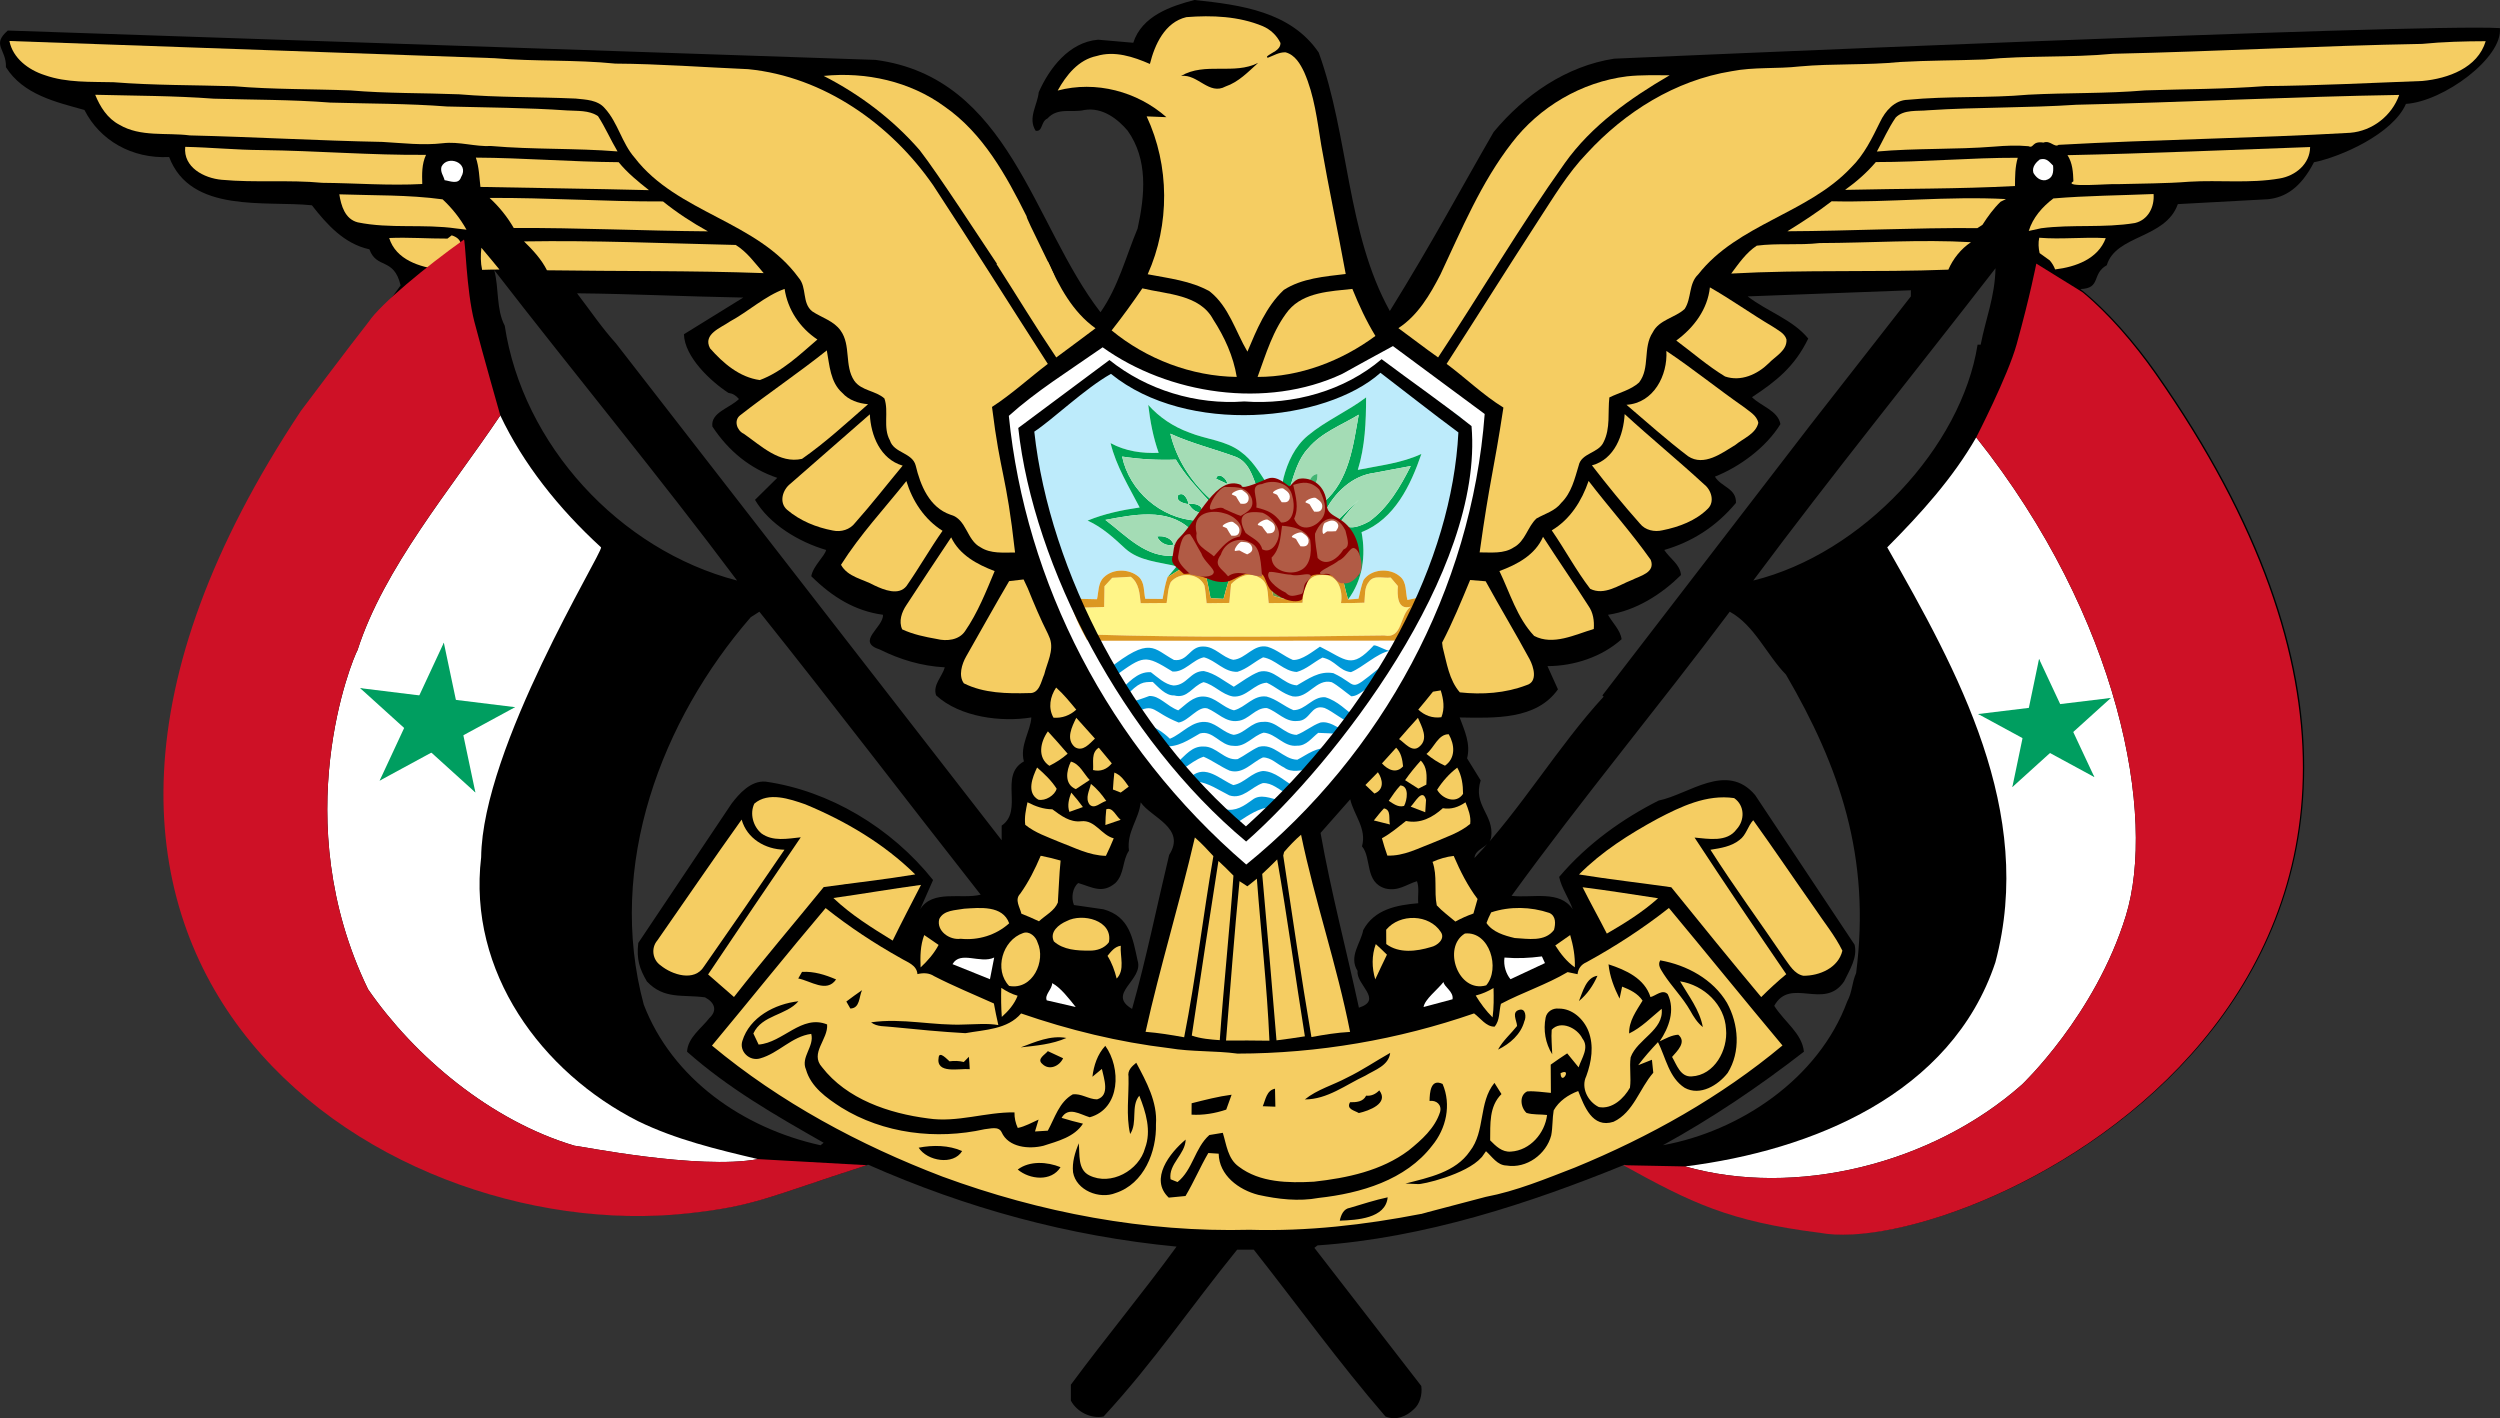 <?xml version="1.0" encoding="UTF-8" standalone="no"?>
<svg
   xmlns:dc="http://purl.org/dc/elements/1.1/"
   xmlns:cc="http://creativecommons.org/ns#"
   xmlns:rdf="http://www.w3.org/1999/02/22-rdf-syntax-ns#"
   xmlns:svg="http://www.w3.org/2000/svg"
   xmlns="http://www.w3.org/2000/svg"
   xmlns:xlink="http://www.w3.org/1999/xlink"
   xmlns:sodipodi="http://sodipodi.sourceforge.net/DTD/sodipodi-0.dtd"
   xmlns:inkscape="http://www.inkscape.org/namespaces/inkscape"
   width="626.582"
   height="355.448"
   viewBox="0 0 501.265 284.358"
   version="1.1"
   id="svg2"
   inkscape:version="0.91 r13725"
   sodipodi:docname="Emblem_of_North_Yemen.svg">
  <rect x="0" y="0" width="501.265" height="284.358" fill="#333333" stroke="none"/>
  <defs
     id="defs692" />
  <sodipodi:namedview
     pagecolor="#ffffff"
     bordercolor="#666666"
     borderopacity="1"
     objecttolerance="10"
     gridtolerance="10"
     guidetolerance="10"
     inkscape:pageopacity="0"
     inkscape:pageshadow="2"
     inkscape:window-width="1680"
     inkscape:window-height="987"
     id="namedview690"
     showgrid="false"
     inkscape:zoom="1.4222223"
     inkscape:cx="238.39433"
     inkscape:cy="196.51317"
     inkscape:window-x="-8"
     inkscape:window-y="-8"
     inkscape:window-maximized="1"
     inkscape:current-layer="svg2"
     fit-margin-top="0"
     fit-margin-left="0"
     fit-margin-right="0"
     fit-margin-bottom="0" />
  <path
     inkscape:connector-curvature="0"
     id="path11-4-7"
     d="m 400.112,53.789 c -16.231,20.952 -32.594,41.17 -48.574,62.616 21.93,-5.396 41.763,-26.836 44.98,-47.3 h 0.622 c 0.984,-5.143 2.849,-9.555 2.972,-15.315 l 0,0 0,0 z M 228.718,160.88 c -0.365,3.436 -2.846,5.889 -2.353,9.687 -1.36,1.951 -0.867,4.65 -2.724,6.486 -2.612,2.2 -4.586,0.861 -7.441,0 -1.115,0.861 -1.486,2.943 -0.864,4.412 l 5.947,0.861 c 5.211,1.466 5.827,5.757 6.819,10.295 1.235,3.913 -6.317,6.609 -1.115,9.673 2.849,-10.054 4.96,-20.588 7.435,-30.875 3.471,-5.39 -3.594,-7.476 -5.704,-10.539 l 0,0 0,0 z m 42.011,-0.614 -5.95,6.741 c 2.111,11.879 5.083,23.038 7.692,35.043 4.946,-1.595 -0.63,-4.647 -0.262,-7.358 -1.848,-2.929 0.633,-5.513 1.126,-8.207 2.23,-4.16 6.697,-5.02 11.032,-5.382 -0.134,-1.477 0.245,-3.075 -0.254,-4.418 -2.099,0.619 -3.722,2.08 -6.317,1.466 -4.221,-1.222 -2.729,-6.127 -4.709,-8.459 0.99,-3.543 -1.612,-6.237 -2.359,-9.426 l 0,0 0,0 z m 76.094,-37.616 c -14.126,18.87 -29.625,37.495 -43.745,56.976 4.218,0.485 9.671,-1.225 12.267,2.699 -0.742,-2.214 -2.23,-4.168 -2.724,-6.495 5.704,-6.736 12.889,-11.761 19.953,-15.315 6.066,-1.228 13.63,-7.846 19.334,-1.107 l 19.95,30.017 c 0.622,2.579 -0.995,5.026 -2.108,7.358 -3.973,5.883 -10.784,-0.989 -14.004,4.894 2.111,3.31 5.57,5.516 5.95,9.194 -9.17,7.106 -18.467,13.356 -28.262,18.749 15.498,-2.823 31.225,-13.362 36.935,-28.801 1.052,-1.956 0.896,-3.647 1.797,-5.724 2.975,-23.195 -3.28,-41.327 -14.069,-59.832 -3.836,-3.907 -6.32,-9.911 -11.274,-12.613 l 0,0 0,0 z m -194.564,0 -1.731,1.102 c -17.848,20.588 -29.003,49.75 -21.445,77.693 5.701,14.825 19.831,24.745 35.44,28.187 l 0.622,-0.502 c -9.911,-5.642 -19.081,-10.906 -27.386,-18.253 0.123,-2.817 2.975,-4.779 4.464,-6.738 1.728,-1.592 0.995,-3.187 -0.864,-4.162 -4.461,-0.617 -8.186,0.485 -11.654,-3.19 -1.486,-2.573 -2.108,-4.409 -1.728,-7.719 l 18.707,-27.937 c 1.489,-1.959 3.847,-4.659 6.819,-4.412 12.766,1.836 25.158,9.185 33.581,19.73 l -2.598,5.883 c 2.478,-4.042 8.302,-1.965 12.144,-2.943 -15.498,-19.73 -29,-37.495 -44.37,-56.738 l 0,0 0,0 z M 115.704,58.812 c 2.721,3.551 4.831,6.741 7.806,10.049 l 77.332,99.618 v -2.938 c 4.458,-3.072 -0.625,-10.049 4.458,-12.871 -0.867,-3.187 1.358,-6.133 1.489,-8.818 -5.947,0.978 -14.26,0 -19.086,-4.423 -0.744,-2.071 1.238,-3.795 1.734,-5.626 -4.706,-0.244 -9.05,-1.592 -13.011,-3.56 -4.957,-1.589 0.744,-4.409 0.619,-6.977 -5.579,-0.743 -10.165,-3.557 -14.38,-7.731 0.371,-2.074 2.729,-4.036 2.975,-5.264 -5.453,-1.598 -11.397,-5.146 -14.258,-10.049 l 4.466,-4.409 c -5.453,-1.842 -9.788,-5.39 -13.011,-10.293 -0.379,-2.817 3.465,-3.675 5.328,-5.513 -0.622,-0.737 -1.246,-1.11 -2.108,-1.228 -3.599,-2.332 -8.796,-7.232 -8.924,-11.761 l 11.896,-7.352 c -12.629,-0.238 -21.807,-0.734 -33.324,-0.855 l 0,0 0,0 z m 267.433,0.617 v -1.228 l -32.716,1.228 c 3.967,3.061 9.05,4.659 12.144,8.451 -2.727,5.64 -6.443,8.574 -11.28,11.758 1.857,1.839 5.205,2.696 5.701,5.399 -2.846,4.653 -8.174,8.577 -13.134,10.531 1.246,2.088 4.338,2.332 4.218,5.272 -4.096,4.9 -8.927,7.837 -14.375,9.435 1.118,1.715 3.229,2.943 3.346,5.029 -3.842,3.801 -8.921,7.103 -14.626,7.966 0.873,1.586 2.481,3.061 2.727,4.897 -3.967,3.551 -9.549,5.393 -14.868,5.393 l 2.105,4.659 c -4.341,6.122 -12.64,5.755 -19.702,5.64 0.992,2.688 2.227,5.267 1.486,8.202 l 2.724,4.412 c -1.614,5.026 2.727,6.859 2.102,11.394 -0.368,2.083 -3.22,2.198 -3.346,4.168 9.167,-9.564 16.856,-22.55 25.9,-32.352 l -0.254,-0.252 41.652,-54.145 20.196,-25.855 0,0 0,0 z M 99.096,54.156 c 0.984,3.678 0.371,7.843 2.108,11.153 3.591,23.772 22.922,44.965 46.592,51.095 -15.484,-20.714 -33.079,-42.031 -48.7,-62.248 l 0,0 0,0 z M 264.415,10.542 c 6.072,16.781 5.573,36.144 14.252,51.821 8.799,-14.208 13.878,-23.89 20.82,-35.898 6.2,-7.47 14.62,-13.236 24.166,-14.702 0,0 161.6,-7.106 177.589,-6.127 0.619,5.911 -11.274,14.707 -18.835,15.195 -2.607,6.004 -13.074,10.629 -18.439,11.697 -2.695,5.214 -5.793,7.052 -9.204,7.417 l -18.094,0.981 c -2.478,6.979 -12.404,6.122 -14.249,12.257 -3.097,1.707 -1.052,4.647 -5.276,4.771 5.393,4.291 10.886,10.626 15.247,16.849 85.264,121.616 -37.733,177.978 -67.292,172.279 -18.154,-2.276 -25.84,-6.063 -39.35,-13.547 -18.955,7.719 -40.146,14.704 -61.588,16.176 l -0.619,0.49 21.434,27.696 c 0.254,1.836 -0.365,3.677 -1.475,4.647 -1.489,1.469 -3.605,2.332 -5.71,1.469 -9.421,-10.909 -17.603,-22.292 -26.399,-33.442 h -3.343 c -9.54,11.756 -16.611,22.413 -26.77,33.442 -2.476,0.496 -5.325,-0.855 -6.568,-3.184 v -3.184 c 7.07,-9.564 14.503,-18.505 21.194,-27.693 -21.684,-2.083 -42.131,-7.717 -61.836,-16.423 -19.825,6.382 -22.303,8.216 -36.065,9.684 -62.093,6.64 -150.445,-51.087 -77.392,-160.938 0,0 15.185,-18.379 15.062,-18.626 l 4.649,-6.43 c -1.369,-5.701 -4.777,-3.187 -6.263,-7.229 -5.085,-1.107 -8.551,-5.026 -11.522,-8.827 -9.295,-0.975 -24.294,1.718 -28.627,-9.679 -7.438,0.373 -13.881,-3.31 -16.984,-9.435 -5.696,-1.589 -12.267,-3.058 -15.738,-8.577 0.123,-3.678 -2.975,-4.409 0.368,-7.349 L 175.547,12.008 c 26.895,3.551 31.484,32.957 45.109,50.602 3.594,-5.149 5.077,-11.15 7.438,-16.784 1.486,-6.741 2.099,-13.847 -1.985,-19.61 -1.86,-2.203 -4.951,-4.776 -8.673,-4.165 -2.478,0.617 -5.325,-0.611 -7.43,1.715 -1.366,0.614 -0.867,2.694 -2.359,2.45 -1.614,-2.57 0.374,-5.149 0.622,-7.717 2.108,-4.782 6.069,-10.046 11.899,-10.539 l 7.059,0.614 C 228.958,3.181 234.788,1.222 239.491,0 c 9.306,0.975 19.346,2.332 24.924,10.542 l 0,0 z"
     style="fill:#000000" />
  <g
     id="#f5cd62ff-0"
     transform="matrix(0.805,0,0,0.791,-34.387,-94.958)">
    <path
       style="fill:#f5cd62"
       inkscape:connector-curvature="0"
       d="m 338.22,124.39 c 6.38,-0.51 13.04,-0.24 19.02,2.29 1.92,0.84 3.52,2.36 4.41,4.27 0.02,1.87 -2.19,2.37 -3.36,3.4 l 0.13,0.37 c 1.46,-0.55 2.88,-1.48 4.5,-1.41 2.38,0.65 3.67,2.96 4.64,5.04 2.55,5.88 3.24,12.31 4.26,18.58 1.87,10.89 4.13,21.7 6.08,32.57 -5.24,0.64 -10.9,1.08 -15.42,4.04 -4.42,4.23 -6.76,10.1 -9.06,15.64 -2.99,-5.16 -4.61,-11.44 -9.44,-15.3 -4.69,-2.67 -10.18,-3.29 -15.4,-4.31 5.54,-12.56 5.47,-27.54 -0.26,-40.02 1.64,0.05 3.28,0.11 4.92,0.2 -7.28,-6.53 -17.57,-9.31 -27.08,-6.75 2.12,-3.88 5.16,-7.82 9.73,-8.76 4.46,-1.38 9.14,0.2 13.24,2.02 1.2,-4.9 3.71,-10.58 9.09,-11.87 m -1.33,14.91 c 4.17,-0.55 6.96,4.98 11.08,2.67 3.25,-1.13 5.64,-3.7 8.11,-5.98 -6.01,3.11 -13.24,-0.26 -19.19,3.31 z"
       id="path33-6" />
    <path
       style="fill:#f5cd62"
       inkscape:connector-curvature="0"
       d="m 45.06,130.44 c 40.27,1.46 80.55,2.91 120.83,4.36 10,0.87 20.08,0.34 30.08,1.37 11.05,0.07 22.07,0.93 33.1,1.41 18.91,1.9 35.55,14 46.07,29.42 9.68,15 19.01,30.21 28.56,45.29 -4.65,3.6 -8.97,7.66 -13.9,10.91 2.158,17.689 3.503,16.542 5.74,36.9 -2.87,-0.01 -6.03,0.35 -8.56,-1.3 -3.55,-1.82 -3.45,-7.2 -7.55,-8.29 -5.25,-1.85 -7.47,-7.46 -8.63,-12.43 -0.83,-3.34 -5.44,-3.15 -6.42,-6.38 -1.82,-3.31 -0.22,-7.24 -1.38,-10.65 -2.17,-2 -5.73,-1.92 -7.5,-4.48 -2.53,-3.79 -0.76,-9.01 -3.42,-12.74 -1.69,-2.45 -4.71,-3.26 -7.06,-4.86 -2.61,-2.1 -1.26,-6.07 -3.37,-8.5 -10.24,-14.38 -30.28,-16.41 -40.86,-30.45 -3.21,-3.73 -4.14,-8.85 -7.41,-12.5 -1.77,-2.17 -4.73,-2.21 -7.28,-2.49 -9.68,-0.44 -19.39,-0.25 -29.05,-1.08 -8.99,-0.36 -18.01,-0.2 -26.98,-0.98 -9.66,-0.39 -19.35,-0.22 -28.99,-1.06 -10.03,-0.32 -20.07,-0.21 -30.08,-1.02 -5.74,-0.15 -11.65,0.18 -17.15,-1.8 -4.04,-1.31 -7.94,-4.28 -8.79,-8.65 z"
       id="path35-6"
       sodipodi:nodetypes="cccccccccccccccccccccccccc" />
    <path
       style="fill:#f5cd62"
       inkscape:connector-curvature="0"
       d="m 646.04,131.17 c 5.25,-0.53 10.52,-0.66 15.8,-0.68 -1.98,6.78 -9.37,9.47 -15.75,10.08 -13.04,0.49 -26.07,1.19 -39.13,1.3 -9.97,0.78 -19.98,0.75 -29.97,1.09 -9.67,0.84 -19.4,0.57 -29.08,1.09 -9.98,0.91 -20.04,0.3 -30,1.29 -3.3,0.07 -5.62,2.84 -6.91,5.61 -1.98,4.09 -3.95,8.31 -7.22,11.56 -10.76,11.68 -28.23,14.32 -38.07,27.08 -2.44,2.36 -1.63,6.09 -3.39,8.78 -2.42,2.26 -6.36,2.71 -7.94,5.92 -2.53,3.85 -0.6,9.03 -3.41,12.71 -2.07,1.91 -4.93,2.56 -7.4,3.79 -0.42,3.77 0.31,7.82 -1.44,11.32 -1.25,2.86 -5.56,2.72 -6.21,5.98 -0.99,3.33 -1.78,6.89 -4.34,9.43 -1.52,2.06 -4.06,2.73 -6.17,3.96 -2.24,2.13 -2.76,5.73 -5.61,7.29 -2.49,1.72 -5.69,1.28 -8.54,1.3 2.575,-18.801 3.413,-19.904 5.92,-36.71 -5.09,-3.2 -9.37,-7.47 -14.15,-11.08 7.64,-12.05 15.11,-24.2 22.78,-36.24 3.81,-5.91 7.36,-12.07 12.23,-17.2 9.42,-10.42 21.96,-18.44 35.97,-20.74 5.58,-1.11 11.3,-0.56 16.93,-1.21 8.31,-0.77 16.69,-0.28 25.01,-1.13 7.02,-0.41 14.06,-0.37 21.08,-0.64 10.62,-1.07 21.34,-0.41 31.96,-1.44 25.7,-0.58 51.35,-2.03 77.05,-2.51 z"
       id="path37-1"
       sodipodi:nodetypes="cccccccccccccccccccccccccccccc" />
    <path
       style="fill:#f5cd62"
       inkscape:connector-curvature="0"
       d="m 247.87,139.29 c 10.54,-1.09 21.52,1.38 30.09,7.75 9.63,6.81 15.39,17.5 20.46,27.84 -0.22,0.44 7.131,14.786 6.911,15.226 -4.31,0.2 -9.742,-3.032 -14.052,-2.812 C 287.1,180.955 276.41,164.17 271.8,158.13 c -6.63,-7.77 -14.88,-14.14 -23.93,-18.84 z"
       id="path39-8"
       sodipodi:nodetypes="ccccccc" />
    <path
       style="fill:#f5cd62"
       inkscape:connector-curvature="0"
       d="m 419.27,156.28 c 6.84,-9.12 17.36,-15.45 28.7,-16.88 3.53,-0.39 7.08,-0.27 10.63,-0.28 -9.89,5.86 -19.51,12.78 -26.16,22.32 -11.17,15.97 -20.91,32.88 -31.53,49.21 -3.35,-2.4 -6.58,-4.97 -9.89,-7.42 4.88,-3.25 7.88,-8.49 10.47,-13.6 5.29,-11.42 10.09,-23.27 17.78,-33.35 z"
       id="path41-4" />
    <path
       style="fill:#f5cd62"
       inkscape:connector-curvature="0"
       d="m 66.43,144.07 c 9.84,0.26 19.69,0.24 29.51,0.99 9.68,0.3 19.38,0.22 29.03,0.99 9.69,0.29 19.39,0.23 29.06,0.99 9.97,0.27 19.96,0.3 29.91,1 2.6,0.17 5.46,-0.1 7.72,1.44 1.83,2.86 3.15,6.02 4.87,8.95 -10.47,-0.86 -21,-0.44 -31.47,-1.37 -4.04,0.21 -7.98,-1.2 -12.02,-0.71 -5.01,0.6 -10.05,-0.04 -15.07,-0.33 -16,-0.32 -31.97,-1.26 -47.97,-1.65 -5.87,-0.77 -12.27,0.48 -17.58,-2.72 -2.97,-1.59 -4.77,-4.54 -5.99,-7.58 z"
       id="path43-9" />
    <path
       style="fill:#f5cd62"
       inkscape:connector-curvature="0"
       d="m 559.93,146.6 c 26.8,-0.62 53.57,-2.04 80.37,-2.49 -1.81,5.25 -6.67,9.15 -12.23,9.6 -24.18,1.41 -48.41,1.68 -72.59,3.05 -1.07,0.78 -2.073,-1.245 -3.794,-0.565 C 548.761,155.714 549.36,157.76 547.97,157.11 c -2.85,-0.27 -5.7,-0.15 -8.54,0.1 -9.73,0.79 -19.51,0.36 -29.23,1.25 1.57,-2.87 2.85,-5.91 4.7,-8.63 2.08,-2.1 5.38,-1.54 8.07,-1.83 12.31,-0.82 24.65,-0.57 36.96,-1.4 z"
       id="path45-6"
       sodipodi:nodetypes="ccccccccccc" />
    <path
       style="fill:#f5cd62"
       inkscape:connector-curvature="0"
       d="m 88.85,157.27 c 6.38,0.14 12.74,0.79 19.13,0.82 13.63,0.17 27.22,1.33 40.85,1.21 -1.08,2.32 -1.01,4.89 -0.94,7.39 -8.29,0.46 -16.6,-0.23 -24.9,-0.3 -8.33,-0.81 -16.73,0.02 -25.06,-0.77 -4.43,-0.41 -9.61,-3.18 -9.08,-8.35 z"
       id="path47-3" />
    <path
       style="fill:#f5cd62"
       inkscape:connector-curvature="0"
       d="m 557.68,159.38 c 20.15,-0.42 40.29,-1.34 60.43,-2.06 -0.03,4.27 -3.63,7.3 -7.61,7.97 -7.42,1.31 -15.02,0.35 -22.5,0.82 -5.97,0.48 -11.96,0.44 -17.94,0.62 -1.688,-0.189 -13.866,1.015 -10.91,-0.73 -0.07,-2.28 -0.21,-4.64 -1.47,-6.62 z"
       id="path49-7"
       sodipodi:nodetypes="ccccccc" />
    <path
       style="fill:#f5cd62"
       inkscape:connector-curvature="0"
       d="m 161.24,160 c 11.87,0.07 23.7,1.07 35.57,1.16 2.17,2.71 4.85,4.93 7.55,7.09 -13.99,-0.37 -27.99,-0.52 -41.98,-0.82 -0.28,-2.49 -0.34,-5.03 -1.14,-7.43 z"
       id="path51-8" />
    <path
       style="fill:#f5cd62"
       inkscape:connector-curvature="0"
       d="m 509.94,161.13 c 11.79,0.01 23.55,-1.12 35.35,-1.09 -0.68,2.33 -0.67,4.76 -0.69,7.16 -14.09,0.77 -28.22,0.63 -42.32,0.98 2.81,-2.05 5.43,-4.37 7.66,-7.05 z"
       id="path53-8" />
    <path
       style="fill:#f5cd62"
       inkscape:connector-curvature="0"
       d="m 554.16,170.35 c 8.3,-0.71 16.64,-0.76 24.96,-1.12 0.25,3.21 -1.3,6.54 -4.64,7.35 -7.72,1.3 -15.62,0.3 -23.35,1.32 l -3.1,0.69 c 1.02,-3.39 3.38,-6.11 6.13,-8.24 z"
       id="path55-2" />
    <path
       style="fill:#f5cd62"
       inkscape:connector-curvature="0"
       d="m 127.23,169.31 c 8.58,0.31 17.23,0.09 25.73,1.27 2.37,2.24 4.38,4.83 5.95,7.69 l -2.56,-0.31 c -8.12,-1.19 -16.47,0.13 -24.53,-1.55 -3.2,-0.84 -4.13,-4.24 -4.59,-7.1 z"
       id="path57-9" />
    <path
       style="fill:#f5cd62"
       inkscape:connector-curvature="0"
       d="m 164.66,170.22 c 14.41,-0.08 28.78,0.95 43.19,0.89 3.5,2.86 7.26,5.37 11.2,7.58 -16.13,-0.13 -32.23,-0.93 -48.37,-0.85 -1.61,-2.83 -3.64,-5.4 -6.02,-7.62 z"
       id="path59-1" />
    <path
       style="fill:#f5cd62"
       inkscape:connector-curvature="0"
       d="m 498.93,171.07 c 14.49,0.33 28.95,-1.34 43.43,-0.56 -0.33,0.17 -1,0.5 -1.34,0.67 -1.77,1.73 -3.21,3.77 -4.52,5.86 l -1.27,0.83 c -15.78,-0.12 -31.53,0.72 -47.31,0.8 3.77,-2.38 7.5,-4.84 11.01,-7.6 z"
       id="path61-3" />
    <path
       style="fill:#f5cd62"
       inkscape:connector-curvature="0"
       d="m 139.65,180.38 c 4.84,-0.22 9.68,0.17 14.52,0.15 l 1.06,-0.83 c 5.16,1.73 0.35,6.97 -2.41,8.49 l -0.43,0.22 c -5.15,-0.65 -11.04,-2.5 -12.74,-8.03 z"
       id="path63-5" />
    <path
       style="fill:#f5cd62"
       inkscape:connector-curvature="0"
       d="m 550.64,180.31 c 5.52,0.47 11.04,-0.23 16.57,0.1 -1.93,5.28 -7.48,7.3 -12.61,7.93 -0.32,-0.86 -0.77,-1.62 -1.35,-2.29 -0.63,-0.46 -1.89,-1.39 -2.52,-1.85 -0.28,-1.29 -0.36,-2.6 -0.09,-3.89 z"
       id="path65-9" />
    <path
       style="fill:#f5cd62"
       inkscape:connector-curvature="0"
       d="m 173.24,181.24 c 17.58,-0.3 35.16,0.5 52.72,0.9 2.85,1.77 4.81,4.63 6.97,7.14 -17.98,-0.67 -35.99,-0.44 -53.98,-0.72 -1.38,-2.81 -3.52,-5.13 -5.71,-7.32 z"
       id="path67-8" />
    <path
       style="fill:#f5cd62"
       inkscape:connector-curvature="0"
       d="m 480.28,182.32 c 5.17,-0.68 10.46,-0.06 15.67,-0.66 12.55,-0.03 25.14,-0.96 37.69,-0.22 -2.52,1.7 -4.45,4.19 -5.64,6.96 -18.02,0.71 -36.09,-0.03 -54.08,0.99 1.88,-2.55 3.69,-5.28 6.36,-7.07 z"
       id="path69-4" />
    <path
       style="fill:#f5cd62"
       inkscape:connector-curvature="0"
       d="m 162.62,182.86 c 1.52,1.81 3,3.67 4.5,5.51 -1.44,0 -2.88,0.03 -4.32,0.08 -0.4,-1.85 -0.39,-3.73 -0.18,-5.59 z"
       id="path71-0" />
    <path
       style="fill:#f5cd62"
       inkscape:connector-curvature="0"
       d="m 303.58,186.39 0.16,-0.02 c 2.81,6.31 6.11,12.73 11.84,16.89 -3.27,2.45 -6.48,4.98 -9.77,7.4 -5.16,-7.79 -9.93,-15.82 -14.91,-23.72 4.23,0.01 8.47,-0.06 12.68,-0.55 z"
       id="path73-7" />
    <path
       style="fill:#f5cd62"
       inkscape:connector-curvature="0"
       d="m 224.56,201.52 c 4.61,-2.54 8.72,-6.47 13.58,-8.24 0.77,5.25 3.79,9.87 8.17,12.83 -4.4,3.84 -8.81,8.18 -14.34,10.28 -5.09,-0.71 -9.17,-4.31 -12.4,-8.05 -1.88,-3.61 2.73,-5.2 4.99,-6.82 z"
       id="path75-6" />
    <path
       style="fill:#f5cd62"
       inkscape:connector-curvature="0"
       d="m 327.25,193.14 c 6.14,1.51 14.3,1.54 17.64,7.88 2.83,4.45 5.03,9.33 5.87,14.57 -11.31,-0.15 -22.51,-4.54 -31.16,-11.79 2.68,-3.46 5.22,-7.02 7.65,-10.66 z"
       id="path77-3" />
    <path
       style="fill:#f5cd62"
       inkscape:connector-curvature="0"
       d="m 363.69,198.67 c 3.84,-4.58 10.38,-4.78 15.87,-5.39 1.63,4.1 3.47,8.13 5.74,11.92 -8.37,6.31 -18.81,10.41 -29.35,10.39 2.1,-5.82 3.84,-11.99 7.74,-16.92 z"
       id="path79-61" />
    <path
       style="fill:#f5cd62"
       inkscape:connector-curvature="0"
       d="m 468.61,192.89 c 5.33,3.09 10.32,6.74 15.6,9.92 1.27,0.9 2.98,1.64 3.47,3.26 0.22,2.85 -2.78,4.28 -4.46,6.1 -2.8,2.79 -6.9,4.68 -10.83,3.31 -4.31,-2.66 -8.12,-6.05 -12.15,-9.11 4.37,-3.26 7.8,-7.91 8.37,-13.48 z"
       id="path81-5" />
    <path
       style="fill:#f5cd62"
       inkscape:connector-curvature="0"
       d="m 227.04,225.34 c 7.09,-5.64 14.58,-10.76 21.61,-16.47 0.69,3.73 0.84,8.02 3.85,10.76 1.63,1.86 4.03,2.67 6.43,2.88 -5.35,4.76 -10.61,9.7 -16.45,13.85 -5.61,1.3 -10.26,-3.37 -14.49,-6.35 -1.73,-0.8 -2.56,-3.37 -0.95,-4.67 z"
       id="path83-4" />
    <path
       style="fill:#f5cd62"
       inkscape:connector-curvature="0"
       d="m 457.77,209.01 c 6.57,4.47 12.72,9.55 19.21,14.15 1.38,1.15 3.33,2.15 3.69,4.08 -0.63,2.79 -3.69,3.89 -5.69,5.57 -3.37,2.09 -7.86,5.56 -11.8,2.89 -5.31,-4.11 -10.28,-8.64 -15.35,-13.04 6.81,-0.45 10.29,-7.51 9.94,-13.65 z"
       id="path85-2" />
    <path
       style="fill:#f5cd62"
       inkscape:connector-curvature="0"
       d="m 239.58,242.67 c 6.61,-5.85 13.18,-11.75 19.79,-17.6 0.25,5.34 2.59,11.35 8.18,13.01 -3.95,4.84 -7.74,9.81 -11.85,14.51 -1.26,1.7 -3.49,2.4 -5.53,1.94 -4.14,-0.79 -8.21,-2.48 -11.42,-5.27 -2.07,-1.84 -1.12,-5.06 0.83,-6.59 z"
       id="path87-0" />
    <path
       style="fill:#f5cd62"
       inkscape:connector-curvature="0"
       d="m 447.38,225.01 c 6.49,6.06 13.33,11.75 19.8,17.82 1.79,1.41 2.7,4.42 0.92,6.17 -2.99,3.04 -7.2,4.63 -11.31,5.47 -1.99,0.49 -4.3,-0.02 -5.6,-1.69 -4.17,-4.77 -8.13,-9.73 -11.96,-14.77 5.66,-1.54 7.86,-7.71 8.15,-13 z"
       id="path89-9" />
    <path
       style="fill:#f5cd62"
       inkscape:connector-curvature="0"
       d="m 252.19,263.22 c 4.69,-7.58 10.78,-14.22 16.28,-21.23 1.52,5.07 4.5,9.72 9.01,12.61 -3.14,4.56 -5.84,9.4 -8.96,13.97 -1.94,2.56 -5.65,1 -8.01,-0.13 -2.84,-1.62 -6.63,-2.1 -8.32,-5.22 z"
       id="path91-7" />
    <path
       style="fill:#f5cd62"
       inkscape:connector-curvature="0"
       d="m 429.22,254.49 c 4.62,-2.8 7.49,-7.51 9.18,-12.53 5.07,6.73 10.67,13.07 15.47,19.99 1.25,3.24 -2.63,4.06 -4.74,5.14 -3.21,1.26 -6.82,4.01 -10.34,2.21 -3.54,-4.7 -6.27,-9.95 -9.57,-14.81 z"
       id="path93-3" />
    <path
       style="fill:#f5cd62"
       inkscape:connector-curvature="0"
       d="m 268.48,273.43 c 3.69,-5.74 7.39,-11.47 11.15,-17.17 2.06,4.45 6.46,6.86 10.83,8.55 -2.14,5.21 -4.2,10.53 -7.36,15.21 -1.5,2.29 -4.59,2.63 -7.04,2 -2.94,-0.53 -5.92,-1.15 -8.63,-2.44 -0.92,-2.06 -0.12,-4.39 1.05,-6.15 z"
       id="path95-7" />
    <path
       style="fill:#f5cd62"
       inkscape:connector-curvature="0"
       d="m 416.18,264.8 c 4.42,-1.65 8.93,-4.1 10.87,-8.68 3.7,5.87 7.61,11.6 11.29,17.48 1.22,1.73 1.49,3.83 1.35,5.89 -4.68,1.41 -10.14,4.27 -14.86,1.75 -4.26,-4.6 -6.01,-10.88 -8.65,-16.44 z"
       id="path97-2" />
    <path
       style="fill:#f5cd62"
       inkscape:connector-curvature="0"
       d="m 294.07,267.35 c 0.9,-0.11 2.7,-0.32 3.6,-0.42 0.35,0.74 0.7,1.49 1.04,2.25 1.55,3.89 3.15,7.78 5.02,11.54 0.13,0.31 0.39,0.92 0.51,1.23 1.01,3.01 -0.73,6.11 -1.43,9.05 -0.79,1.78 -1.19,4.92 -3.74,4.73 -5.46,0.16 -11.32,0.07 -16.28,-2.47 -1.38,-1.91 -0.52,-4.88 0.59,-6.84 3.56,-6.36 7.05,-12.76 10.69,-19.07 z"
       id="path99-6" />
    <path
       style="fill:#f5cd62"
       inkscape:connector-curvature="0"
       d="m 408.89,267.07 c 1.29,0.11 2.58,0.22 3.87,0.32 3.56,6.63 7.41,13.1 10.94,19.75 1.03,1.95 2.12,5.77 -0.79,6.59 -5.23,2.04 -11.04,2.44 -16.58,1.82 -2.71,-3.15 -3.26,-7.51 -4.27,-11.4 -0.04,-0.3 -0.11,-0.91 -0.15,-1.21 2.64,-5.15 4.8,-10.52 6.98,-15.87 z"
       id="path101-0" />
    <path
       style="fill:#f5cd62"
       inkscape:connector-curvature="0"
       d="m 305.77,294.33 c 1.87,1.68 3.43,3.67 5.02,5.61 -1.58,1.45 -3.53,2.2 -5.68,2.03 -1.37,-2.49 -0.84,-5.34 0.66,-7.64 z"
       id="path103-1" />
    <path
       style="fill:#f5cd62"
       inkscape:connector-curvature="0"
       d="m 399.63,295.38 c 0.49,-0.08 1.46,-0.25 1.94,-0.33 0.68,2.24 1.05,4.56 0.16,6.8 -2.2,0.32 -4.18,-0.43 -5.76,-1.93 1.24,-1.5 2.47,-3.01 3.66,-4.54 z"
       id="path105-6" />
    <path
       style="fill:#f5cd62"
       inkscape:connector-curvature="0"
       d="m 391.19,307.39 c 1.55,-1.81 3.1,-3.63 4.7,-5.39 0.93,2.23 2.73,5.32 0.37,7.3 -1.8,1.64 -3.67,-0.96 -5.07,-1.91 z"
       id="path107-5" />
    <path
       style="fill:#f5cd62"
       inkscape:connector-curvature="0"
       d="m 310.43,309.42 c -2.32,-2.03 -0.71,-5.18 0.36,-7.42 1.56,1.75 3.1,3.51 4.65,5.27 -1.3,1.23 -3.01,3.47 -5.01,2.15 z"
       id="path109-7" />
    <path
       style="fill:#f5cd62"
       inkscape:connector-curvature="0"
       d="m 304.09,314.17 c -3.07,-2.1 -2.24,-6.08 -0.37,-8.73 1.68,1.85 3.31,3.74 4.92,5.66 -1.37,1.23 -2.91,2.24 -4.55,3.07 z"
       id="path111-5" />
    <path
       style="fill:#f5cd62"
       inkscape:connector-curvature="0"
       d="m 398.01,311.16 c 1.86,-1.53 2.94,-5.05 5.55,-4.99 1.48,2.62 1.79,6.01 -0.93,7.97 -1.68,-0.77 -3.22,-1.79 -4.62,-2.98 z"
       id="path113-4" />
    <path
       style="fill:#f5cd62"
       inkscape:connector-curvature="0"
       d="m 314.97,315.24 c 0.16,-1.96 -0.53,-4.41 1.43,-5.67 1.07,1.33 2.15,2.66 3.24,3.98 -1.19,1.48 -2.81,2.17 -4.67,1.69 z"
       id="path115-1" />
    <path
       style="fill:#f5cd62"
       inkscape:connector-curvature="0"
       d="m 386.93,313.56 c 1.18,-1.33 2.36,-2.65 3.53,-3.98 1.26,1.26 1.56,3.02 1.73,4.73 -1.72,1.93 -3.8,0.87 -5.26,-0.75 z"
       id="path117-2" />
    <path
       style="fill:#f5cd62"
       inkscape:connector-curvature="0"
       d="m 309.45,313.1 c 2.22,0.59 3.2,3.09 4.68,4.66 -1.16,0.77 -2.31,1.53 -3.45,2.32 -2.91,-1.23 -2.38,-4.65 -1.23,-6.98 z"
       id="path119-0" />
    <path
       style="fill:#f5cd62"
       inkscape:connector-curvature="0"
       d="m 396.6,312.85 c 1.64,1.65 1.49,3.92 1.39,6.08 -0.49,0.26 -1.49,0.77 -1.99,1.03 -1.11,-0.72 -2.22,-1.43 -3.31,-2.15 1.19,-1.74 2.52,-3.38 3.91,-4.96 z"
       id="path121-0" />
    <path
       style="fill:#f5cd62"
       inkscape:connector-curvature="0"
       d="m 301.03,314.6 c 1.81,1.6 3.58,3.31 4.87,5.37 -0.42,1.66 -2.8,3.19 -4.57,2.78 -3.01,-1.77 -1.45,-5.68 -0.3,-8.15 z"
       id="path123-1" />
    <path
       style="fill:#f5cd62"
       inkscape:connector-curvature="0"
       d="m 400.67,320.23 c 1.34,-2.13 3.01,-4.06 5.01,-5.6 1.14,2.04 1.44,4.34 1.45,6.65 -1.74,2.68 -5.24,1.24 -6.46,-1.05 z"
       id="path125-4" />
    <path
       style="fill:#f5cd62"
       inkscape:connector-curvature="0"
       d="m 320.27,315.88 c 1.68,0.63 2.62,2.17 3.59,3.57 -0.5,0.38 -1.5,1.12 -2,1.5 -0.48,-0.19 -1.46,-0.58 -1.94,-0.77 0.08,-1.44 0.2,-2.87 0.35,-4.3 z"
       id="path127-6" />
    <path
       style="fill:#f5cd62"
       inkscape:connector-curvature="0"
       d="m 382.81,319.03 c 1.03,-1.08 2.06,-2.17 3.11,-3.23 1.25,1.86 1.61,4.41 -0.87,5.4 -0.76,-0.73 -1.5,-1.45 -2.24,-2.17 z"
       id="path129-0" />
    <path
       style="fill:#f5cd62"
       inkscape:connector-curvature="0"
       d="m 314.44,318.76 c 1.52,1.2 2.73,2.71 3.82,4.31 -1.36,0.32 -2.94,2.24 -4.18,0.89 -1.13,-1.63 -0.01,-3.53 0.36,-5.2 z"
       id="path131-7" />
    <path
       style="fill:#f5cd62"
       inkscape:connector-curvature="0"
       d="m 391.51,319.14 c 2.28,0.14 1.69,3.77 0.93,5.2 -1.46,0.43 -2.69,-0.56 -3.82,-1.3 0.89,-1.35 1.79,-2.7 2.89,-3.9 z"
       id="path133-1" />
    <path
       style="fill:#f5cd62"
       inkscape:connector-curvature="0"
       d="m 309.54,320.96 c 1.03,1.16 1.98,2.39 2.9,3.66 -1.12,0.41 -2.24,0.82 -3.36,1.23 -0.58,-1.65 -0.12,-3.32 0.46,-4.89 z"
       id="path135-7" />
    <path
       style="fill:#f5cd62"
       inkscape:connector-curvature="0"
       d="m 394.08,324.52 c 1.06,-1.02 2.95,-4.87 3.83,-1.72 -0.05,0.78 -0.15,2.35 -0.2,3.14 -1.21,-0.47 -2.43,-0.95 -3.63,-1.42 z"
       id="path137-7" />
    <path
       style="fill:#f5cd62"
       inkscape:connector-curvature="0"
       d="m 230.6,323.76 c 3.51,-3.08 8.79,-1.2 12.69,0.17 10.05,4.23 19.66,10.02 27.39,17.77 -7.56,1.28 -15.19,2.12 -22.79,3.2 -7.44,9.3 -15.1,18.43 -22.36,27.87 -2.14,-1.92 -4.28,-3.83 -6.44,-5.72 7.65,-11.61 15.34,-23.2 23.08,-34.76 -3.25,0.34 -6.96,1.13 -9.81,-0.99 -2.08,-1.79 -2.94,-5.02 -1.76,-7.54 z"
       id="path139-7" />
    <path
       style="fill:#f5cd62"
       inkscape:connector-curvature="0"
       d="m 455.55,327.6 c 5.85,-3.11 12.25,-6.25 19.09,-5.25 2.67,1.85 2.72,5.62 0.6,7.93 -2.38,3.32 -6.97,2.39 -10.45,2.08 7.48,11.62 15.13,23.15 22.84,34.63 -2.17,1.83 -4.25,3.78 -6.24,5.8 -7.57,-9.2 -14.99,-18.52 -22.4,-27.84 -7.66,-1.11 -15.35,-1.99 -22.98,-3.24 5.64,-5.79 12.5,-10.22 19.54,-14.11 z"
       id="path141-7" />
    <path
       style="fill:#f5cd62"
       inkscape:connector-curvature="0"
       d="m 298.64,323.41 c 1.93,1.02 3.98,1.77 6.19,1.78 2.12,1.58 4.35,3.37 7.19,3.03 3.46,-0.4 5,3.52 8.1,4.33 -0.59,1.5 -1.26,2.97 -1.95,4.44 -4.17,-0.07 -7.88,-2.12 -11.69,-3.56 -2.88,-1.25 -5.96,-2.28 -8.4,-4.31 -0.25,-1.93 0.17,-3.84 0.56,-5.71 z"
       id="path143-3" />
    <path
       style="fill:#f5cd62"
       inkscape:connector-curvature="0"
       d="m 402.09,324.91 c 2.06,0.38 3.96,-0.3 5.64,-1.49 0.7,1.73 1.41,3.55 1.18,5.47 -2.64,2.26 -6.02,3.34 -9.15,4.72 -3.73,1.42 -7.37,3.49 -11.49,3.31 -0.51,-1.45 -0.96,-2.92 -1.35,-4.39 2.18,-1.19 4.05,-2.84 5.99,-4.38 3.55,0.77 6.66,-0.89 9.18,-3.24 z"
       id="path145-3" />
    <path
       style="fill:#f5cd62"
       inkscape:connector-curvature="0"
       d="m 318.26,325.19 c 1.63,-0.65 2.43,1.82 3.59,2.66 -1.27,0.46 -2.54,0.9 -3.81,1.33 0.01,-1.34 0.08,-2.67 0.22,-3.99 z"
       id="path147-5" />
    <path
       style="fill:#f5cd62"
       inkscape:connector-curvature="0"
       d="m 387.43,324.96 c 1.88,0.37 1.12,2.72 1.48,4.08 -1.35,-0.32 -2.68,-0.66 -4,-1.02 0.81,-1.04 1.62,-2.09 2.52,-3.06 z"
       id="path149-9" />
    <path
       style="fill:#f5cd62"
       inkscape:connector-curvature="0"
       d="m 206.43,358.45 c 7.01,-10.21 13.89,-20.52 21.01,-30.65 1.32,4.81 5.85,7.55 10.67,7.64 -6.61,9.91 -13.3,19.78 -20.05,29.6 -2.38,3.94 -7.94,2.11 -10.8,-0.28 -2.04,-1.43 -2.42,-4.42 -0.83,-6.31 z"
       id="path151-9" />
    <path
       style="fill:#f5cd62"
       inkscape:connector-curvature="0"
       d="m 475.99,332.96 c 1.69,-1.24 2.04,-3.49 3.41,-5 5.2,7.36 10.16,14.87 15.29,22.28 2.33,3.58 5.06,6.92 6.92,10.79 -1.01,4.34 -5.63,6.37 -9.72,6.36 -2.32,-0.49 -3.44,-2.73 -4.72,-4.46 -6.11,-9.18 -12.58,-18.13 -18.42,-27.48 2.51,-0.41 5.2,-0.81 7.24,-2.49 z"
       id="path153-8" />
    <path
       style="fill:#f5cd62"
       inkscape:connector-curvature="0"
       d="m 362.56,336.01 c 1.31,-1.55 2.69,-3.04 4.22,-4.37 3.42,16.8 8.97,33.14 12.21,49.98 -3.24,0.17 -6.44,0.71 -9.63,1.3 -2.57,-15.3 -4.74,-30.67 -7.02,-46.01 l 0.22,-0.9 z"
       id="path155-1" />
    <path
       style="fill:#f5cd62"
       inkscape:connector-curvature="0"
       d="m 340.33,332.33 c 1.65,1.46 3.13,3.1 4.61,4.73 -2.6,15.27 -4.33,30.7 -7.28,45.92 -3.18,-0.59 -6.38,-1.12 -9.61,-1.38 3.6,-16.55 8.54,-32.77 12.28,-49.27 z"
       id="path157-8" />
    <path
       style="fill:#f5cd62"
       inkscape:connector-curvature="0"
       d="m 301.93,336.97 c 1.67,0.33 3.32,0.74 4.96,1.22 -0.37,3.54 -0.44,7.09 -0.69,10.64 -0.85,2.13 -3.1,3.22 -4.7,4.75 -1.44,-0.69 -2.9,-1.34 -4.38,-1.93 -0.37,-1.65 -1.74,-3.52 -0.32,-5.02 2.11,-2.99 3.72,-6.29 5.13,-9.66 z"
       id="path159-2" />
    <path
       style="fill:#f5cd62"
       inkscape:connector-curvature="0"
       d="m 399.53,338.52 c 1.67,-0.77 3.43,-1.31 5.27,-1.51 1.61,3.82 3.46,7.57 5.94,10.92 -0.35,1.22 -0.7,2.45 -1.03,3.68 -1.56,0.55 -3.06,1.24 -4.5,2.04 -1.56,-1.36 -3.24,-2.58 -4.63,-4.11 -0.72,-3.62 0.21,-7.46 -1.05,-11.02 z"
       id="path161-6" />
    <path
       style="fill:#f5cd62"
       inkscape:connector-curvature="0"
       d="m 357.1,341.58 c 1.27,-1.2 2.51,-2.43 3.73,-3.68 2.58,14.91 4.54,29.91 6.9,44.84 -2.35,0.4 -4.71,0.72 -7.07,1.02 -1.14,-14.07 -2.32,-28.12 -3.56,-42.18 z"
       id="path163-6" />
    <path
       style="fill:#f5cd62"
       inkscape:connector-curvature="0"
       d="m 346.2,338.29 c 1.27,1.21 2.54,2.43 3.74,3.71 -0.96,13.92 -2.43,27.79 -3.41,41.71 -2.35,-0.17 -4.73,-0.36 -6.97,-1.16 2.14,-14.77 4.39,-29.51 6.64,-44.26 z"
       id="path165-0" />
    <path
       style="fill:#f5cd62"
       inkscape:connector-curvature="0"
       d="m 353.4,344.71 c 0.81,-0.62 1.58,-1.28 2.37,-1.93 1.01,13.69 2.55,27.34 3.13,41.07 -3.6,-0.07 -7.21,-0.06 -10.81,-0.04 1.08,-13.48 2.06,-26.95 3.36,-40.4 0.49,0.32 1.46,0.97 1.95,1.3 z"
       id="path167-3" />
    <path
       style="fill:#f5cd62"
       inkscape:connector-curvature="0"
       d="m 436.9,344.95 c 6.29,0.79 12.54,1.84 18.8,2.79 -3.85,3.52 -8.28,6.32 -12.76,8.96 -1.97,-3.94 -4.1,-7.8 -6.04,-11.75 z"
       id="path169-8" />
    <path
       style="fill:#f5cd62"
       inkscape:connector-curvature="0"
       d="m 220.05,385.09 c 9.48,-11.58 18.73,-23.36 28.31,-34.86 5.85,4.73 12.11,8.95 18.65,12.67 1.67,1.05 4.05,1.73 4.22,4.07 1.42,-0.35 2.9,-0.34 4.16,0.52 4.85,2.54 9.9,4.64 14.88,6.92 0.33,1.83 0.69,3.65 1.11,5.48 -2.75,-0.5 -5.55,-0.19 -8.32,-0.15 -7.81,0.37 -15.58,-1.71 -23.38,-0.55 1.51,1.22 3.53,0.94 5.33,1.19 6.05,0.61 12.11,1.22 18.18,1.56 4.83,-0.89 10.46,-0.93 13.86,-5 11.95,4.2 24.3,7.27 36.89,8.8 5.63,0.96 11.37,0.61 17.02,1.38 20.02,-0.03 40.01,-3.53 58.91,-10.19 1.59,1.18 3.01,3.4 5.11,3.36 1.37,-1.63 1.07,-3.86 1.58,-5.79 5.41,-2.91 11.32,-4.86 16.61,-8.04 0.62,0.13 1.86,0.4 2.48,0.53 0.14,-1.41 0.91,-2.46 2.19,-3.02 7.2,-4.02 14.12,-8.59 20.56,-13.76 9.48,11.58 18.78,23.3 28.29,34.85 -15.38,13.06 -33.12,23.17 -51.7,30.94 -7.24,2.85 -14.61,5.97 -22.19,7.43 l -16.134,4.324 C 408.178,423.767 411.89,416.68 411.69,413.52 c 0.29,-0.42 0.86,-1.25 1.15,-1.66 1.54,1.38 2.81,3.58 5.12,3.63 5,0.84 9.91,-2.88 11.13,-7.65 0.39,-2.09 0.26,-4.23 0.61,-6.32 1.3,-2.37 3.62,-3.97 6.11,-4.91 1.5,3.79 3.49,9.54 8.8,7.79 4.97,-2.35 6.47,-8.44 9.9,-12.43 -0.08,-0.82 -0.25,-2.47 -0.34,-3.29 -1.14,0.46 -2.28,0.92 -3.42,1.38 1.52,-2.06 3.19,-3.98 4.93,-5.85 1.96,3.95 2.72,9.02 6.66,11.59 3.86,2.15 8.33,-0.68 10.7,-3.78 3.28,-5.34 2.75,-12.4 -0.18,-17.78 -3.46,-5.95 -9.99,-9.57 -16.62,-10.76 -0.75,1.25 0.24,2.4 0.86,3.48 2.05,3.21 4.77,5.97 6.64,9.32 0.82,1.51 1.74,3.01 3.11,4.11 -0.79,-4.34 -3.52,-7.87 -5.67,-11.59 5.96,0.95 11.17,5.97 11.45,12.14 0.49,5.21 -2.84,11.67 -8.57,11.96 -2.81,0.2 -3.74,-3 -4.87,-4.94 1.29,-1.52 3.7,-3.78 1.54,-5.63 -1.68,0.1 -3.15,0.99 -4.63,1.68 2.31,-3.44 3.93,-7.97 2,-11.96 -1.29,-1.35 -2.93,0.4 -4.29,0.74 -1.46,-4.72 -6.13,-6.87 -10.45,-8.3 0.3,3.07 1.4,5.95 2.75,8.69 0.16,-0.76 0.48,-2.28 0.64,-3.04 1.96,0.78 3.9,1.72 5.09,3.55 -1.53,2.58 -3.44,5.16 -3.34,8.33 3.1,-1.53 5.48,-4.08 8.1,-6.26 0.6,5.45 -6.07,7.66 -7.73,12.3 -0.35,2.56 0.17,5.14 -0.17,7.7 -1.48,2.7 -4.43,5.54 -7.75,4.91 -2.76,-1.37 -4.52,-4.94 -3.13,-7.84 1.31,-3.63 1.95,-7.71 0.54,-11.41 -1.17,-3.03 -4.02,-5.77 -7.43,-5.71 -1.48,-0.17 -2.94,0.79 -3.23,2.27 -0.62,3.18 -0.07,6.54 1.64,9.31 -0.05,-2.08 -0.3,-4.15 -0.13,-6.22 2.28,-2.5 6.39,-0.41 7.64,2.21 1.8,2.33 -0.2,5 -0.94,7.32 -0.95,-1.19 -1.9,-2.37 -2.84,-3.54 -1.4,0.92 -2.76,1.88 -4.11,2.86 0.02,2.39 0.04,4.77 0.05,7.16 -1.97,-0.15 -3.95,-0.53 -5.93,-0.37 -2.03,1.03 -1.62,4.08 -0.14,5.45 1.65,0.5 3.41,0.31 5.12,0.52 -0.55,4.61 -4.2,8.97 -9,9.28 -2.22,0.2 -3.78,-1.41 -5.18,-2.85 0.06,-4.08 -0.31,-8.58 2.82,-11.73 -0.58,-0.95 -1.17,-1.91 -1.75,-2.84 -4.01,4.99 -2.22,12.25 -6.12,17.33 -3.59,5.34 -10.25,6.66 -16.05,8.19 0.77,0.04 2.29,0.1 3.06,0.13 0.797,0.222 12.096,-2.384 15.864,-6.749 1.198,-1.387 0.264,10.499 -15.056,14.341 l 0.002,-0.022 c -14.03,2.78 -28.32,4.45 -42.64,4.02 -26.09,0.69 -52.16,-4.35 -76.55,-13.48 -20.67,-8.03 -40.45,-18.84 -57.41,-33.21 m 22.43,-18.68 c -0.32,0.55 -0.63,1.11 -0.94,1.67 3.08,0.58 7.07,3.75 9.43,0.24 -2.69,-1.18 -5.52,-2.09 -8.49,-1.91 m 193.51,7.4 c 2.06,-1.72 3.56,-3.97 4.62,-6.42 -2.84,0.4 -3.67,4.1 -4.62,6.42 m -182.47,0.11 c 0.25,0.44 0.75,1.33 1,1.78 2.45,-0.09 2.12,-2.99 2.91,-4.66 -1.32,0.93 -2.63,1.89 -3.91,2.88 m -25.9,9.99 c -0.83,2.65 1.77,5.22 4.42,4.43 4.62,-1.31 7.86,-5.56 12.74,-6.22 0.82,3.21 -2.68,5.87 -1.31,9.04 1.21,4.39 5.13,7.22 8.76,9.6 10.5,6.65 23.7,8.26 35.72,5.53 1.35,-0.1 3.48,-0.86 4.24,0.75 1.69,3.87 6.78,4.36 10.4,3.45 3.57,-1.17 7.74,-2.22 9.87,-5.61 -1.8,-0.44 -3.58,-0.91 -5.33,-1.47 1.71,-2.99 4.65,-0.85 7.02,-0.15 7.7,-2.19 7.82,-12.54 3.87,-18.11 -1.97,2.17 -2.86,4.98 -3.21,7.84 0.59,-0.49 1.77,-1.49 2.36,-1.99 0.49,2.41 2.1,6.73 -1.2,7.72 -2.11,-0.01 -3.95,-1.56 -6.07,-1.26 -3.39,1.95 -4.45,5.97 -6.2,9.2 -1.07,0.06 -2.13,0.13 -3.19,0.2 0.29,-1.01 0.59,-2.02 0.89,-3.01 -1.7,0.76 -3.34,1.74 -5.18,2.12 -0.57,-1.25 -0.85,-2.56 -0.82,-3.95 -7.18,-0.11 -14.24,2.65 -21.48,1.54 -9.8,-1.27 -20.3,-4.89 -26.47,-13.02 -3.1,-3.53 1.59,-7.03 1.28,-10.81 -6.34,-2.62 -10.97,4.61 -17.06,5.1 -0.33,-0.71 -0.98,-2.11 -1.31,-2.81 2.14,-4.72 8.16,-4.54 11.23,-8.17 -5.88,0.68 -12.17,4.05 -13.97,10.06 m 192.96,-3.79 c -1.56,2.01 -3.54,3.71 -4.74,5.99 2.96,-1.47 5.69,-3.87 6.55,-7.18 0.51,-0.99 0.38,-3.36 -1.23,-2.91 -2.06,0.52 -0.64,2.73 -0.58,4.1 m -123.62,5.42 c 3.84,-0.43 7.81,-0.77 11.37,-2.38 -3.92,-0.75 -7.77,1.01 -11.37,2.38 m -20.44,2.48 c -0.82,4.4 5.13,2.79 7.73,3.05 -0.03,-1.05 -0.12,-2.1 -0.21,-3.14 -0.32,0.33 -0.95,0.99 -1.27,1.32 -1.17,-0.3 -2.36,-0.34 -3.55,-0.17 -0.58,-0.49 -2.47,-2.64 -2.7,-1.06 m 25.8,1.71 c 1.71,1.77 4.3,0.57 5.19,-1.43 -1.27,-0.6 -2.54,-1.2 -3.8,-1.8 -0.66,0.87 -2.85,1.98 -1.39,3.23 m 75.9,3.49 c -3.47,1.9 -7.41,2.97 -10.5,5.52 5.61,0 10.19,-3.71 15.04,-6.01 2.4,-1.49 5.84,-2.55 6.22,-5.79 -3.61,2.06 -7.02,4.45 -10.76,6.28 m -54.42,-0.25 c 0.13,4.84 -0.67,9.76 0.41,14.54 1.92,-2.94 0.1,-7.03 2.28,-9.72 1.63,4.16 3.06,8.89 1.43,13.29 -1.47,5.64 -8.5,9.67 -13.92,6.89 -2.94,-1.52 -2.28,-5.39 -2.6,-8.12 -0.91,2.34 -1.69,4.82 -1.41,7.37 0.79,4.57 6.56,6.91 10.6,5.24 7.1,-2.34 10.23,-10.53 10.05,-17.45 0.39,-5.62 -2.39,-10.75 -4.91,-15.57 -1.09,0.91 -2.22,1.93 -1.93,3.53 m 74.98,6.15 c 1.72,-0.24 3.1,0.98 2.63,2.79 -1.28,4.11 -4.61,7.11 -7.84,9.76 -6.75,5.16 -15.33,6.99 -23.59,7.92 -6.35,0.35 -13.45,0.26 -18.7,-3.81 -2.77,-2 -3.07,-5.58 -3.99,-8.58 -0.83,0.14 -2.51,0.42 -3.35,0.56 -3.64,3.28 -4.1,8.8 -7.93,11.92 -0.44,-0.18 -1.31,-0.54 -1.74,-0.71 -0.56,-3.9 3.67,-6.26 3.77,-10.06 -3.97,3.38 -9.09,10.02 -4.22,14.72 1.39,-0.15 2.78,-0.28 4.18,-0.41 2.07,-3.54 3.64,-7.34 5.68,-10.9 0.85,0.05 1.72,0.11 2.58,0.17 0.1,5.49 4.99,9.17 9.88,10.44 4.92,1.1 10.04,1.72 15.05,0.77 10.42,-1.17 21.64,-4.5 28.23,-13.24 3.53,-4.34 4.83,-10.4 2.61,-15.65 -2.99,-1.45 -3.21,2.18 -3.25,4.31 m -41.54,1.34 c 1.04,0.04 2.09,0.08 3.14,0.12 -0.03,-1.52 -0.06,-3.04 -0.09,-4.56 -2.11,0.41 -2.35,2.8 -3.05,4.44 m 25.75,-2.68 c -0.79,1.61 -2.45,1.67 -4.01,1.67 -0.99,1.75 1.06,2.06 2.19,2.74 2.52,-0.58 7.59,-2.45 5.09,-5.75 -0.9,0.93 -1.97,1.48 -3.27,1.34 m -43.47,1.93 c -0.01,0.96 -0.02,1.92 -0.02,2.89 2.94,0.17 5.85,-0.33 8.64,-1.28 0.43,-1.27 0.88,-2.53 1.34,-3.78 -3.38,0.45 -6.67,1.33 -9.96,2.17 m -67.99,11.26 c 2.15,3.42 8.68,4.52 10.83,0.85 -3.33,-1.51 -7.29,-1.55 -10.83,-0.85 m 24.68,5.54 c 2.96,2.54 8.37,3.15 10.66,-0.6 -3.29,-1.37 -7.7,-1.68 -10.66,0.6 m 82.76,9.7 c -1.62,0.22 -2.26,1.85 -2.55,3.26 4.21,-0.16 11.44,-0.53 11.93,-5.92 -3.18,0.69 -6.27,1.72 -9.38,2.66 z"
       id="path171-0"
       sodipodi:nodetypes="cccccccccccccccccccccccccccccccccccccccccccccccccccccccccccccccccccccccccccccccccsccccccccccccccccccccccccccccccccccccccccccccccccccccccccccccccccccccccccccccccccccccccccccccccccccccccccccccccccccccccccc" />
    <path
       style="fill:#f5cd62"
       inkscape:connector-curvature="0"
       d="m 276.66,353.01 c 1.11,-2.31 4.05,-2.2 6.21,-2.62 3.91,-0.25 9.58,-0.91 11.21,3.7 -3.26,3 -7.69,4.38 -12.09,3.92 -2.78,0.41 -6.09,-2.01 -5.33,-5 z"
       id="path173-1" />
    <path
       style="fill:#f5cd62"
       inkscape:connector-curvature="0"
       d="m 414.13,351.32 c 4.66,-1.57 9.85,-1.45 14.49,0.14 1.69,0.78 1.57,2.77 1.16,4.31 -2.28,3.1 -6.5,2.23 -9.8,2.05 -2.59,-0.63 -5.47,-1.48 -7.02,-3.8 0.33,-0.93 0.72,-1.83 1.17,-2.7 z"
       id="path175-2" />
    <path
       style="fill:#f5cd62"
       inkscape:connector-curvature="0"
       d="m 308.39,353.53 c 3.95,-2.13 11.59,-0.19 10.53,5.35 -1.09,1.54 -3.04,2.19 -4.86,2.13 -3.04,0.03 -6.49,-0.17 -8.85,-2.33 -1.14,-2.41 1.22,-4.3 3.18,-5.15 z"
       id="path177-5" />
    <path
       style="fill:#f5cd62"
       inkscape:connector-curvature="0"
       d="m 387.98,355.72 c 3.4,-4.16 10.72,-4 13.63,0.6 1.14,1.74 -0.91,3.45 -2.48,3.79 -3.6,1.11 -7.95,1.67 -11.13,-0.76 -0.01,-0.9 -0.02,-2.72 -0.02,-3.63 z"
       id="path179-0" />
    <path
       style="fill:#f5cd62"
       inkscape:connector-curvature="0"
       d="m 297.52,356.57 c 1.59,-0.63 3.22,0.91 3.63,2.38 2.13,4.69 -1.22,12.14 -7.09,11.01 -3.81,-4.04 -1.67,-11.59 3.46,-13.39 z"
       id="path181-9" />
    <path
       style="fill:#f5cd62"
       inkscape:connector-curvature="0"
       d="m 407.59,356.68 c 6.14,-0.65 8.89,8.91 5.3,13.14 -7.03,2.04 -10.97,-9.68 -5.3,-13.14 z"
       id="path183-4" />
    <path
       style="fill:#f5cd62"
       inkscape:connector-curvature="0"
       d="m 272.92,357.07 c 1.19,0.84 2.37,1.68 3.58,2.5 -1.13,2.17 -2.72,4.03 -4.48,5.7 -0.12,-2.77 -0.08,-5.57 0.9,-8.2 z"
       id="path185-7" />
    <path
       style="fill:#f5cd62"
       inkscape:connector-curvature="0"
       d="m 430.1,359.7 c 1.24,-0.87 2.48,-1.75 3.71,-2.63 0.76,2.66 1.26,5.4 1.16,8.18 -2.04,-1.45 -3.56,-3.45 -4.87,-5.55 z"
       id="path187-8" />
    <path
       style="fill:#f5cd62"
       inkscape:connector-curvature="0"
       d="m 385.26,368.3 c -0.87,-2.94 -0.9,-6.04 0.13,-8.94 0.95,0.86 1.87,1.77 2.78,2.68 -1,2.07 -1.95,4.17 -2.91,6.26 z"
       id="path189-3" />
    <path
       style="fill:#f5cd62"
       inkscape:connector-curvature="0"
       d="m 318.57,362.35 c 0.88,-1.11 1.79,-2.35 3.3,-2.57 -0.2,2.72 1.1,6.14 -1.02,8.32 -0.5,-2.02 -1.18,-3.98 -2.28,-5.75 z"
       id="path191-5" />
    <path
       style="fill:#f5cd62"
       inkscape:connector-curvature="0"
       d="m 292.11,370.46 c 1.26,0.83 2.59,1.58 4.07,1.99 -0.8,2.13 -2.28,3.86 -3.94,5.37 -0.18,-2.45 -0.2,-4.91 -0.13,-7.36 z"
       id="path193-1" />
    <path
       style="fill:#f5cd62"
       inkscape:connector-curvature="0"
       d="m 410.28,372.4 c 1.57,-0.41 3.06,-1.05 4.44,-1.91 0.06,2.48 0.09,4.97 -0.24,7.45 -1.64,-1.66 -3.01,-3.55 -4.2,-5.54 z"
       id="path195-2" />
    <path
       style="fill:#f5cd62"
       inkscape:connector-curvature="0"
       d="m 431.42,392.08 c 2.98,-1.5 0.1,3.31 0,0 z"
       id="path197-0" />
  </g>
  <path
     style="fill:#ffffff"
     inkscape:connector-curvature="0"
     id="path73-2-0"
     d="m 120.52,109.753 c 0.242,1.228 -23.801,40.06 -24.046,62.131 -2.729,23.029 12.144,43.129 31.479,52.926 7.558,3.68 15.735,5.642 24.04,7.602 -12.019,2.212 -35.936,-2.688 -36.809,-2.688 -16.85,-5.029 -32.089,-17.903 -41.387,-31.374 -16.482,-34.003 -3.095,-66.29 -2.108,-68.006 5.328,-16.54 18.587,-32.1 28.624,-47.051 4.58,9.679 11.651,18.623 20.207,26.46 l 0,0 z" />
  <path
     style="fill:#ffffff"
     inkscape:connector-curvature="0"
     id="path79-6-5"
     d="m 426.239,183.642 c -6.129,19.912 -20.815,33.812 -20.815,33.812 -18.105,16.058 -45.608,22.676 -67.543,16.42 25.407,-3.193 53.411,-14.458 62.207,-40.929 8.06,-30.261 -7.552,-58.319 -21.687,-83.198 6.694,-6.736 13.137,-13.841 17.843,-22.051 28.815,36.212 36.13,76.034 29.995,95.946 l 0,0 z" />
  <path
     inkscape:connector-curvature="0"
     id="path279-6"
     d="m 151.99,232.408 c -12.019,2.212 -35.936,-2.688 -36.809,-2.688 -16.85,-5.029 -32.089,-17.903 -41.387,-31.374 -16.482,-34.003 -3.095,-66.29 -2.108,-68.006 5.328,-16.54 18.587,-32.1 28.624,-47.051 0.007,0.007 -3.548,-12.44 -5.191,-18.769 -1.646,-6.321 -1.803,-16.933 -2.122,-16.467 -7.569,5.387 -16.696,12.911 -19.075,16.467 -3.77,4.779 -13.579,17.852 -13.579,17.852 -73.054,109.849 15.299,167.579 77.395,160.941 13.761,-1.466 16.24,-3.302 36.065,-9.684 l -21.813,-1.222 0,0 z"
     style="fill:#ce1126;fill-opacity:1;stroke:#000000;stroke-width:0;stroke-miterlimit:4;stroke-opacity:1;stroke-dasharray:none" />
  <path
     inkscape:connector-curvature="0"
     id="path281-1-7"
     d="m 337.881,233.877 c 21.93,6.253 49.438,-0.364 67.543,-16.417 0,0 14.677,-13.9 20.815,-33.812 6.135,-19.912 -1.178,-59.737 -29.995,-95.943 0,0 6.334,-12.283 8.108,-18.682 2.715,-9.774 3.939,-16.173 3.939,-16.173 0.242,0.196 9.073,5.586 9.312,5.783 5.165,4.272 10.362,10.323 14.523,16.266 85.266,121.616 -37.73,177.978 -67.287,172.279 -18.154,-2.276 -25.843,-6.063 -39.353,-13.547 l 12.395,0.247 0,0 z"
     style="fill:#ce1126;fill-opacity:1;stroke:#000000;stroke-width:0;stroke-miterlimit:4;stroke-opacity:1;stroke-dasharray:none" />
  <g
     transform="matrix(0.936,0,0,0.949,-67.901,-149.914)"
     id="#f8d46aff-38"
     style="fill:#f5cd62;fill-opacity:1">
    <path
       style="fill:#f5cd62;fill-opacity:1"
       inkscape:connector-curvature="0"
       d="m 251.06,347.7 c 6.27,-0.86 12.51,-1.94 18.78,-2.77 -2.04,3.91 -4.11,7.81 -6.07,11.77 -4.43,-2.69 -8.91,-5.42 -12.71,-9 z"
       id="path522-4" />
  </g>
  <path
     style="fill:#ffffff"
     inkscape:connector-curvature="0"
     id="path173-2-9"
     d="m 309.774,193.105 -6.908,3.234 c -0.847,-1.006 -1.452,-2.678 -1.209,-4.342 2.664,0.214 4.846,0.105 7.505,-0.23 l 0.613,1.338 0,0 z" />
  <path
     style="fill:#ffffff"
     inkscape:connector-curvature="0"
     id="path175-3-2"
     d="m 198.492,196.339 -7.508,-3.02 c 1.575,-2.785 5.568,0 8.358,-1.33 l -0.85,4.35 0,0 z" />
  <path
     style="fill:#ffffff"
     inkscape:connector-curvature="0"
     id="path181-7-6"
     d="m 291.245,200.36 -5.813,1.555 c 0.251,-1.555 2.667,-3.344 3.999,-5.019 0.122,1.003 2.059,1.902 1.814,3.464 l 0,0 z" />
  <path
     style="fill:#ffffff"
     inkscape:connector-curvature="0"
     id="path183-7-5"
     d="m 215.687,201.914 -5.81,-1.338 c -0.488,-1.118 1.09,-2.234 1.09,-3.454 1.689,0.886 3.386,3.117 4.721,4.792 l 0,0 z" />
  <path
     style="fill:#ffffff"
     inkscape:connector-curvature="0"
     id="path37-5-7"
     d="m 411.652,33.191 c 0.12,1.348 0,2.579 -1.523,2.943 -1.149,0.126 -1.906,-0.611 -2.418,-1.469 -0.374,-1.222 0.634,-2.203 1.277,-2.694 1.389,-0.37 1.897,0.488 2.663,1.219 l 0,0 z" />
  <path
     style="fill:#ffffff"
     inkscape:connector-curvature="0"
     id="path39-1-7"
     d="m 92.448,35.52 c -0.512,1.595 -2.283,0.74 -3.303,0.611 -0.251,-0.981 -0.892,-1.592 -0.631,-2.691 1.14,-2.45 5.709,-0.861 3.935,2.08 l 0,0 z" />
  <path
     style="fill:#ffffff"
     inkscape:connector-curvature="0"
     id="path215-5-5"
     d="m 297.687,83.007 c -2.624,35.147 -20.527,68.188 -47.81,90.34 -27.893,-23.971 -44.304,-56.884 -47.601,-89.964 5.442,-4.911 11.842,-8.883 18.81,-13.746 13.145,9.407 32.793,12.501 48.063,5.317 3.505,-1.973 6.762,-3.711 10.145,-5.564 l 18.393,13.617 0,0 z" />
  <g
     transform="matrix(0.83,0,0,0.82,-43.755,-105.053)"
     id="#bdebfbff-7">
    <path
       style="fill:#bdebfb"
       inkscape:connector-curvature="0"
       d="m 301.07,232.261 c 5.58,-4.12 13.465,-9.964 18.995,-14.154 9.42,8.7 20.525,10.473 32.935,9.553 12.69,0.96 24.145,-1.249 33.825,-10.119 5.43,4.27 13.085,8.569 18.755,12.529 -0.27,11.83 -2.77,23.52 -6.62,34.68 -1.16,3.13 -2.41,6.23 -3.29,9.44 -0.74,0.16 -2.22,0.47 -2.96,0.63 -0.51,-1.91 -0.1,-4.38 -1.81,-5.76 -2.43,-2.15 -6.9,-1.89 -8.79,0.88 -0.59,1.47 -0.83,3.04 -1.22,4.57 -0.63,0.05 -1.89,0.15 -2.52,0.2 3.54,-4.74 4.35,-10.76 3.26,-16.47 8,-3.17 11.87,-11.49 14.46,-19.13 -4.84,2.28 -10.18,2.83 -15.36,3.9 1.76,-5.75 1.99,-11.77 2,-17.73 -4.48,3.44 -9.76,5.7 -14.08,9.35 -3.12,2.62 -4.87,6.48 -5.87,10.35 -0.15,0.51 -0.44,1.54 -0.58,2.05 -1.22,-0.31 -2.43,-0.63 -3.63,-0.95 -1.74,-2.7 -3.45,-5.55 -6.09,-7.48 -3.62,-2.82 -8.39,-3.03 -12.5,-4.74 -3.8,-1.4 -7.21,-3.7 -9.88,-6.74 0.46,3.97 1.19,7.93 2.52,11.72 -4.02,0.17 -8.06,-0.4 -11.62,-2.38 1.37,5.67 4.41,10.62 7.03,15.74 -4.3,0.63 -8.56,1.53 -12.58,3.21 3.51,1.59 6.31,4.22 9.09,6.83 3.4,3.11 8.19,3.26 12.43,4.36 -0.55,0.66 -1.66,1.98 -2.21,2.65 -0.58,1.72 -0.88,3.52 -1.19,5.32 -1.4,-0.02 -2.8,-0.03 -4.19,-0.04 -0.4,-1.79 -0.11,-3.98 -1.56,-5.35 -2.3,-2.04 -6.26,-2.1 -8.47,0.12 -1.41,1.39 -1.22,3.56 -1.63,5.34 -2.21,-0.04 -4.41,-0.09 -6.6,-0.15 -0.95,-3.76 -2.63,-7.27 -3.84,-10.93 -3.59,-10.78 -5.91,-19.939 -6.21,-31.299 z"
       id="path385-9"
       sodipodi:nodetypes="cccccccccccccccccccccccccccccccccccccc" />
  </g>
  <g
     transform="matrix(0.83,0,0,0.82,-43.755,-105.053)"
     id="#00a656ff-8">
    <path
       style="fill:#00a656"
       inkscape:connector-curvature="0"
       d="m 368.65,234.63 c 4.32,-3.65 9.6,-5.91 14.08,-9.35 -0.01,5.96 -0.24,11.98 -2,17.73 5.18,-1.07 10.52,-1.62 15.36,-3.9 -2.59,7.64 -6.46,15.96 -14.46,19.13 1.09,5.71 0.28,11.73 -3.26,16.47 -0.39,-1.37 -0.72,-2.75 -1.04,-4.12 1.52,-1.89 3.26,-4.01 2.7,-6.63 -0.78,-3.13 -2.92,-5.72 -4.07,-8.71 1.67,-1.62 3.32,-3.28 4.97,-4.92 -1.44,1.66 -2.91,3.31 -4.21,5.09 1.21,2.9 4.8,1.28 6.79,0.17 4.6,-3.37 7.49,-8.51 10.01,-13.52 -2.92,0.56 -5.84,1.08 -8.74,1.66 -5.45,0.66 -9.81,4.98 -12.11,9.76 -0.05,-0.86 -0.11,-1.72 -0.18,-2.57 6.16,-5.31 7.13,-13.89 8.46,-21.41 -4.17,2.57 -9,4.35 -12.21,8.23 -2.37,2.54 -3.27,5.97 -4.3,9.2 -0.53,0.15 -1.61,0.45 -2.15,0.6 0.12,-0.64 0.37,-1.92 0.49,-2.56 1,-3.87 2.75,-7.73 5.87,-10.35 z"
       id="path388-3" />
    <path
       style="fill:#00a656"
       inkscape:connector-curvature="0"
       d="m 330.1,227.12 c 2.67,3.04 6.08,5.34 9.88,6.74 4.11,1.71 8.88,1.92 12.5,4.74 2.64,1.93 4.35,4.78 6.09,7.48 -0.56,0.29 -1.68,0.87 -2.24,1.17 -1.04,-2.82 -2.02,-6.22 -5.09,-7.43 -5.24,-1.96 -10.71,-3.29 -15.8,-5.66 1.47,6.17 4.92,11.64 9.59,15.9 -0.07,0.13 -0.22,0.38 -0.29,0.51 -2.87,-3.18 -5.81,-6.34 -7.96,-10.07 -4.34,0.16 -8.69,-0.08 -12.99,-0.75 1.75,8.42 9.3,15.07 17.88,15.68 -0.49,0.68 -0.96,1.37 -1.47,2.03 -5.54,-5.23 -13.72,-3.49 -20.45,-2.22 5.05,3.88 9.89,9.46 16.93,8.74 l 0.09,1.49 c 0.46,0.34 1.38,1 1.84,1.33 -1.28,0.83 -2.56,1.64 -3.85,2.45 0.55,-0.67 1.66,-1.99 2.21,-2.65 -4.24,-1.1 -9.03,-1.25 -12.43,-4.36 -2.78,-2.61 -5.58,-5.24 -9.09,-6.83 4.02,-1.68 8.28,-2.58 12.58,-3.21 -2.62,-5.12 -5.66,-10.07 -7.03,-15.74 3.56,1.98 7.6,2.55 11.62,2.38 -1.33,-3.79 -2.06,-7.75 -2.52,-11.72 z"
       id="path390-0" />
    <path
       style="fill:#00a656"
       inkscape:connector-curvature="0"
       d="m 346.49,245.18 c 0.43,-1.87 2.78,0.07 2.69,1.26 -0.67,-0.32 -2.02,-0.94 -2.69,-1.26 z"
       id="path392-22" />
    <path
       style="fill:#00a656"
       inkscape:connector-curvature="0"
       d="m 349.18,246.44 c 0.15,0.06 0.45,0.2 0.6,0.27 -0.15,-0.07 -0.45,-0.21 -0.6,-0.27 z"
       id="path394-3" />
    <path
       style="fill:#00a656"
       inkscape:connector-curvature="0"
       d="m 349.78,246.71 c 0.1,0.04 0.3,0.12 0.41,0.16 l -0.26,-0.09 -0.15,-0.07 z"
       id="path396-6" />
    <path
       style="fill:#00a656"
       inkscape:connector-curvature="0"
       d="m 337.34,249.18 c 1.41,-0.96 2.31,1.09 2.5,2.2 -1.09,-0.13 -3.22,-0.69 -2.5,-2.2 z"
       id="path398-7" />
    <path
       style="fill:#00a656"
       inkscape:connector-curvature="0"
       d="m 339.84,251.38 c 1.34,-0.25 3.41,0.11 3.29,1.89 -1.46,0.47 -2.56,-0.85 -3.29,-1.89 z"
       id="path400-1" />
    <path
       style="fill:#00a656"
       inkscape:connector-curvature="0"
       d="m 332.23,259.28 c 1.56,-0.24 3.51,0.33 4,2.02 -1.62,0.49 -3.38,-0.51 -4,-2.02 z"
       id="path402-5" />
    <path
       style="fill:#00a656"
       inkscape:connector-curvature="0"
       d="m 336.23,261.3 0.31,-0.07 -0.01,0.55 c -0.07,-0.12 -0.23,-0.36 -0.3,-0.48 z"
       id="path404-5" />
    <path
       style="fill:#00a656"
       inkscape:connector-curvature="0"
       d="m 344.13,269.27 c 1.87,-0.37 3.68,0.11 5.38,0.92 -0.46,1.43 -0.84,2.89 -1.22,4.35 -0.79,-0.04 -2.36,-0.13 -3.14,-0.17 -0.3,-1.71 -0.64,-3.41 -1.02,-5.1 z"
       id="path406-4" />
  </g>
  <g
     transform="matrix(0.83,0,0,0.82,-43.755,-105.053)"
     id="#a4dcb5ff-0">
    <path
       style="fill:#a4dcb5"
       inkscape:connector-curvature="0"
       d="m 368.74,237.74 c 3.21,-3.88 8.04,-5.66 12.21,-8.23 -1.33,7.52 -2.3,16.1 -8.46,21.41 -0.89,-1.22 -1.78,-2.43 -2.78,-3.55 0.94,-0.93 1.36,-2.06 1.26,-3.37 -1.42,0.16 -2.34,1.73 -1.69,3.04 -1.62,-0.09 -3.23,-0.12 -4.84,-0.1 1.03,-3.23 1.93,-6.66 4.3,-9.2 z"
       id="path409-26" />
    <path
       style="fill:#a4dcb5"
       inkscape:connector-curvature="0"
       d="m 335.44,234.16 c 5.09,2.37 10.56,3.7 15.8,5.66 3.07,1.21 4.05,4.61 5.09,7.43 -0.55,0.29 -1.66,0.88 -2.22,1.18 -0.98,-0.39 -2.94,-1.17 -3.92,-1.56 -0.11,-0.04 -0.31,-0.12 -0.41,-0.16 -0.15,-0.07 -0.45,-0.21 -0.6,-0.27 0.09,-1.19 -2.26,-3.13 -2.69,-1.26 0.67,0.32 2.02,0.94 2.69,1.26 0.15,0.06 0.45,0.2 0.6,0.27 l 0.15,0.07 c -1.73,0.93 -3.5,1.87 -4.9,3.28 -4.67,-4.26 -8.12,-9.73 -9.59,-15.9 z"
       id="path411-0" />
    <path
       style="fill:#a4dcb5"
       inkscape:connector-curvature="0"
       d="m 323.79,239.75 c 4.3,0.67 8.65,0.91 12.99,0.75 2.15,3.73 5.09,6.89 7.96,10.07 -0.41,0.67 -1.21,2.03 -1.61,2.7 0.12,-1.78 -1.95,-2.14 -3.29,-1.89 -0.19,-1.11 -1.09,-3.16 -2.5,-2.2 -0.72,1.51 1.41,2.07 2.5,2.2 0.73,1.04 1.83,2.36 3.29,1.89 -0.37,0.54 -1.1,1.62 -1.46,2.16 -8.58,-0.61 -16.13,-7.26 -17.88,-15.68 z"
       id="path413-6" />
    <path
       style="fill:#a4dcb5"
       inkscape:connector-curvature="0"
       d="m 384.78,243.73 c 2.9,-0.58 5.82,-1.1 8.74,-1.66 -2.52,5.01 -5.41,10.15 -10.01,13.52 -1.99,1.11 -5.58,2.73 -6.79,-0.17 1.3,-1.78 2.77,-3.43 4.21,-5.09 -1.65,1.64 -3.3,3.3 -4.97,4.92 -1.1,-0.6 -2.19,-1.19 -3.29,-1.76 2.3,-4.78 6.66,-9.1 12.11,-9.76 z"
       id="path415-11" />
    <path
       style="fill:#a4dcb5"
       inkscape:connector-curvature="0"
       d="m 319.75,255.24 c 6.73,-1.27 14.91,-3.01 20.45,2.22 -1.16,1.31 -2.41,2.54 -3.66,3.77 l -0.31,0.07 c -0.49,-1.69 -2.44,-2.26 -4,-2.02 0.62,1.51 2.38,2.51 4,2.02 0.07,0.12 0.23,0.36 0.3,0.48 0.04,0.55 0.11,1.65 0.15,2.2 -7.04,0.72 -11.88,-4.86 -16.93,-8.74 z"
       id="path417-1" />
  </g>
  <g
     transform="matrix(0.83,0,0,0.82,-43.755,-105.053)"
     id="#42b573ff-7">
    <path
       style="fill:#42b573"
       inkscape:connector-curvature="0"
       d="m 369.28,247.04 c -0.65,-1.31 0.27,-2.88 1.69,-3.04 0.1,1.31 -0.32,2.44 -1.26,3.37 l -0.43,-0.33 z"
       id="path423-3" />
  </g>
  <g
     transform="matrix(0.83,0,0,0.82,-43.755,-105.053)"
     id="#af5843ff-0" />
  <g
     transform="matrix(0.83,0,0,0.82,-43.755,-105.053)"
     id="#fff588ff-7">
    <path
       style="fill:#fff588"
       inkscape:connector-curvature="0"
       d="m 321.39,269.41 c 1.49,-0.08 2.99,-0.16 4.49,-0.26 2.03,1.57 2.14,4.11 2.39,6.47 2.09,-0.02 4.17,-0.04 6.27,-0.05 0.29,-1.71 0.28,-3.52 1,-5.11 2.06,-2.55 6.76,-2.3 8.14,0.83 0.28,1.42 0.36,2.88 0.52,4.33 1.82,-0.03 3.65,-0.05 5.48,-0.07 0.15,-1.53 0.3,-3.07 0.43,-4.59 1.69,-1.78 4.34,-3.12 6.69,-1.68 2.47,1.13 2.1,4.08 2.4,6.32 2.72,-0.04 5.45,-0.07 8.18,-0.08 0.09,-2.97 0.86,-6.99 4.71,-6.78 3.83,-0.34 5.12,3.75 4.57,6.86 1.88,-0.01 3.77,-0.03 5.66,-0.11 0.2,-1.72 -0.09,-3.69 1.1,-5.12 1.15,-1.75 3.51,-0.77 5.25,-1.03 0.57,0.69 1.15,1.38 1.74,2.08 -0.18,2.16 -0.18,6.03 3.1,5.03 -2.75,2.04 -1.9,7.97 -6.41,7.05 -23.43,0.34 -46.88,0.53 -70.3,-0.2 -0.68,-1.93 -1.37,-3.85 -2.07,-5.77 -0.35,-0.2 -1.03,-0.61 -1.38,-0.81 2.03,-0.04 4.06,-0.11 6.1,-0.18 0.02,-1.7 0.05,-3.39 0.08,-5.08 0.61,-0.69 1.23,-1.37 1.86,-2.05 z"
       id="path470-4" />
  </g>
  <g
     transform="matrix(0.83,0,0,0.82,-43.755,-105.053)"
     id="#729d46ff-7">
    <path
       style="fill:#729d46"
       inkscape:connector-curvature="0"
       d="m 359.93,272.2 c 1.34,-0.04 2.63,0.97 2.82,2.32 -0.62,-0.18 -1.86,-0.53 -2.47,-0.71 -0.09,-0.41 -0.26,-1.21 -0.35,-1.61 z"
       id="path473-8" />
  </g>
  <g
     transform="matrix(0.85,0,0,0.797,-564.851,-136.582)"
     id="#0098d8ff-3-4">
    <g
       id="g5595"
       transform="translate(-310.854,-273.28)">
      <path
         sodipodi:nodetypes="cccccccccccccccccc"
         id="path476-7-5-6"
         d="m 1252.325,610.682 c 3.37,0.48 3.671,-3.543 6.971,-3.383 2.76,0.03 4.43,2.77 7.01,3.34 2.97,-0.25 4.81,-4.09 8.08,-3.27 2.2,0.7 3.89,2.38 5.99,3.31 2.1,0.13 4.79,-2.233 6.37,-3.343 6.331,3.359 7.359,5.832 12.71,-0.336 0.85,-0.05 2.909,1.41 3.769,1.36 -3.14,0.69 -6.309,4.156 -9.169,5.386 -2.83,-0.35 -3.61,-2.954 -6.711,-3.666 -2.07,1.14 -3.78,2.95 -6.08,3.62 -3.08,-0.18 -5.02,-3.19 -7.93,-3.68 -2.08,1.11 -3.77,2.92 -6.05,3.64 -3.14,0.14 -5.09,-2.88 -7.91,-3.65 -2.58,0.53 -4.561,3.825 -7.401,3.585 -6.62,-4.34 -6.75,-4.095 -13.708,1.229 -0.13,-0.12 -1.321,-1.693 -1.451,-1.823 10.053,-8.453 10.572,-5.146 15.509,-2.317 z"
         inkscape:connector-curvature="0"
         style="fill:#0098d8" />
      <path
         sodipodi:nodetypes="ccccccccccccccccccccc"
         id="path478-10-6-6"
         d="m 1239.236,618.629 c 2.15,-1.91 4.361,-5.133 7.631,-4.863 1.47,1.17 3.333,3.102 5.33,3.341 3.237,-0.051 3.929,-3.648 7.159,-3.638 2.69,0.6 4.78,2.54 7.07,3.95 1.95,-1.29 3.76,-2.84 5.93,-3.75 3.51,-1.05 5.69,3.2 8.95,3.4 2.66,-1.6 5.23,-3.7 8.59,-3.07 6.215,3.08 3.253,5.168 10.792,-1.234 -0.8,1.72 -0.102,3.246 -1.302,4.706 -1.99,-0.03 -3.267,2.352 -5.257,2.342 -1.27,-0.96 -3.213,-2.764 -4.593,-3.534 -3.71,-1.03 -5.49,4.19 -9.23,3.56 -2.3,-0.61 -4.01,-2.43 -6.12,-3.44 -2.97,0.21 -4.8,3.79 -7.95,3.47 -2.64,-0.49 -4.39,-2.94 -6.95,-3.61 -2.71,1.02 -3.725,4.269 -6.945,3.339 -1.96,0.13 -3.855,-2.229 -5.025,-3.389 -2.234,0.029 -3.184,-0.107 -6.54,3.808 -0.29,-0.26 -1.149,-0.868 -1.429,-1.128 -0.03,-0.07 -0.08,-0.2 -0.11,-0.26 z"
         inkscape:connector-curvature="0"
         style="fill:#0098d8" />
      <path
         sodipodi:nodetypes="cccccccccccccccccc"
         id="path480-0-2-7"
         d="m 1241.306,621.439 c 1.47,-0.23 3.788,-1.143 5.178,-1.693 2.463,-0.109 4.033,2.481 6.832,3.613 1.8,-1.42 3.48,-3.6 6.01,-3.48 2.79,0.12 4.55,2.82 7.14,3.47 2.74,-0.73 4.57,-3.94 7.7,-3.46 2.34,0.65 4.12,2.46 6.33,3.42 2.86,0.01 4.52,-3.52 7.5,-3.25 2.91,0.9 5,3.36 7.35,5.18 -0.34,0.44 -0.72,0.86 -1.08,1.28 -1.646,-0.233 -4.467,-2.897 -6.417,-3.757 -3.3,-1.08 -3.293,3.287 -6.413,3.267 -2.89,0.34 -4.7,-2.37 -7.21,-3.25 -2.72,-0.15 -4.25,3 -6.88,3.24 -2.84,0.42 -4.76,-2.12 -7.15,-3.15 -2.18,-0.69 -4.402,3.164 -6.776,3.553 -6.424,-2.747 -5.465,-5.061 -10.265,-2.483 -0.23,-0.26 -1.639,-2.24 -1.849,-2.5 z"
         inkscape:connector-curvature="0"
         style="fill:#0098d8" />
      <path
         id="path482-8-0-6"
         d="m 1286.836,626.429 c 2.13,-0.45 3.88,1.23 5.7,2.02 -0.26,0.28 -0.51,0.58 -0.76,0.88 -1.82,-0.14 -3.62,-0.26 -5.44,-0.31 -1.51,1.23 -2.81,3.32 -4.99,3.23 -3.12,0.4 -4.97,-3.06 -7.88,-3.28 -2.54,0.75 -4.27,3.72 -7.17,3.31 -3.01,0.01 -4.79,-4.02 -7.85,-3.11 -2.66,1.6 -5.22,3.59 -8.55,3.21 -1.95,-1.36 -3.01,-3.54 -4.16,-5.54 2.17,0.71 4.04,2.02 5.61,3.66 3.03,-1.28 5.32,-4.84 8.94,-4.15 2.29,0.52 3.83,2.68 6.12,3.17 2.59,-0.3 4.16,-3.31 6.89,-3.26 3.13,-0.39 4.97,3.15 7.93,3.27 2,-0.79 3.6,-2.33 5.61,-3.1 z"
         inkscape:connector-curvature="0"
         style="fill:#0098d8" />
      <path
         id="path484-34-3-7"
         d="m 1253.226,636.349 c 1.74,-1.63 3.36,-4.04 6.06,-3.89 3.06,-0.1 4.91,3.6 8.04,3.17 1.72,-0.93 3.2,-2.25 4.98,-3.09 3.61,-1.02 5.72,3.16 9.1,3.24 2.4,-1.32 4.58,-3.34 7.56,-2.79 -1.31,1.89 -2.8,3.66 -4.47,5.25 -2.05,0.04 -4.43,0.98 -6.19,-0.5 -1.66,-0.82 -3.05,-2.54 -5,-2.54 -2.57,1.19 -4.71,4.36 -7.88,3.32 -2.14,-1 -3.99,-2.53 -6.14,-3.5 -1.76,0.64 -3.2,1.89 -4.72,2.95 -0.46,-0.54 -0.9,-1.08 -1.34,-1.62 z"
         inkscape:connector-curvature="0"
         style="fill:#0098d8" />
      <path
         id="path486-50-5-7"
         d="m 1256.366,640.009 c 3.45,-3.15 6.77,0.73 9.94,2.15 2.64,-0.48 4.31,-3.25 7.03,-3.55 2.85,0.14 4.92,2.45 7.23,3.84 -0.39,0.47 -1.19,1.4 -1.58,1.86 -1.87,-0.91 -3.52,-2.8 -5.73,-2.65 -2.66,0.95 -4.73,4.18 -7.88,3.09 -2.53,-1.34 -4.86,-3.15 -7.81,-3.52 -0.3,-0.3 -0.9,-0.91 -1.2,-1.22 z"
         inkscape:connector-curvature="0"
         style="fill:#0098d8" />
      <path
         id="path488-1-6-1"
         d="m 1270.766,645.899 c 1.91,-1.67 4.44,-0.38 6.51,0.14 -0.62,0.55 -1.24,1.09 -1.86,1.62 -3.05,0.18 -5.47,2.06 -7.88,3.7 -1.13,-0.99 -2.19,-2.07 -3.23,-3.14 2.54,0.67 4.57,-0.86 6.46,-2.32 z"
         inkscape:connector-curvature="0"
         style="fill:#0098d8" />
    </g>
  </g>
  <g
     transform="matrix(0.83,0,0,0.82,-43.755,-105.053)"
     id="#dc9822ff-3">
    <path
       style="fill:#dc9822"
       inkscape:connector-curvature="0"
       d="m 319.35,269.3 c 2.21,-2.22 6.17,-2.16 8.47,-0.12 1.45,1.37 1.16,3.56 1.56,5.35 1.39,0.01 2.79,0.02 4.19,0.04 0.31,-1.8 0.61,-3.6 1.19,-5.32 1.29,-0.81 2.57,-1.62 3.85,-2.45 l 0.52,0.32 c 1.15,0.6 2.33,1.15 3.55,1.62 0.47,0.18 0.96,0.35 1.45,0.53 0.38,1.69 0.72,3.39 1.02,5.1 0.78,0.04 2.35,0.13 3.14,0.17 0.38,-1.46 0.76,-2.92 1.22,-4.35 0.11,-0.2 0.35,-0.6 0.46,-0.8 2.08,-1.52 4.64,-1.88 7.15,-1.76 1.06,1.44 2.1,2.91 2.81,4.57 0.09,0.4 0.26,1.2 0.35,1.61 0.61,0.18 1.85,0.53 2.47,0.71 0.91,-0.05 2.72,-0.16 3.63,-0.21 0.73,-2.1 1.16,-4.37 2.54,-6.18 0.36,-0.23 1.09,-0.69 1.45,-0.91 2.28,0.42 4.54,1.01 6.64,2.01 0.08,0.34 0.24,1.02 0.32,1.36 0.32,1.37 0.65,2.75 1.04,4.12 0.63,-0.05 1.89,-0.15 2.52,-0.2 0.39,-1.53 0.63,-3.1 1.22,-4.57 1.89,-2.77 6.36,-3.03 8.79,-0.88 1.71,1.38 1.3,3.85 1.81,5.76 0.74,-0.16 2.22,-0.47 2.96,-0.63 -0.88,3.66 -2.45,7.09 -4.24,10.37 -0.41,0.05 -1.22,0.15 -1.63,0.2 -24.41,0.06 -48.82,0.01 -73.23,0.03 -0.32,-0.04 -0.95,-0.13 -1.27,-0.17 -1.77,-3.21 -3.38,-6.54 -4.18,-10.13 2.19,0.06 4.39,0.11 6.6,0.15 0.41,-1.78 0.22,-3.95 1.63,-5.34 m 2.04,0.11 c -0.63,0.68 -1.25,1.36 -1.86,2.05 -0.03,1.69 -0.06,3.38 -0.08,5.08 -2.04,0.07 -4.07,0.14 -6.1,0.18 0.35,0.2 1.03,0.61 1.38,0.81 0.7,1.92 1.39,3.84 2.07,5.77 23.42,0.73 46.87,0.54 70.3,0.2 4.51,0.92 3.66,-5.01 6.41,-7.05 -3.28,1 -3.28,-2.87 -3.1,-5.03 -0.59,-0.7 -1.17,-1.39 -1.74,-2.08 -1.74,0.26 -4.1,-0.72 -5.25,1.03 -1.19,1.43 -0.9,3.4 -1.1,5.12 -1.89,0.08 -3.78,0.1 -5.66,0.11 0.55,-3.11 -0.74,-7.2 -4.57,-6.86 -3.85,-0.21 -4.62,3.81 -4.71,6.78 -2.73,0.01 -5.46,0.04 -8.18,0.08 -0.3,-2.24 0.07,-5.19 -2.4,-6.32 -2.35,-1.44 -5,-0.1 -6.69,1.68 -0.13,1.52 -0.28,3.06 -0.43,4.59 -1.83,0.02 -3.66,0.04 -5.48,0.07 -0.16,-1.45 -0.24,-2.91 -0.52,-4.33 -1.38,-3.13 -6.08,-3.38 -8.14,-0.83 -0.72,1.59 -0.71,3.4 -1,5.11 -2.1,0.01 -4.18,0.03 -6.27,0.05 -0.25,-2.36 -0.36,-4.9 -2.39,-6.47 -1.5,0.1 -3,0.18 -4.49,0.26 z"
       id="path464-0" />
  </g>
  <g
     id="#ddf4fdff"
     transform="translate(-167.305,-360.133)"
     style="fill:#000000">
    <path
       d="m 389.755,432.323 c 7.465,5.981 17.375,9.034 27.05,8.302 9.819,0.732 20.087,-2.145 27.521,-8.477 5.984,4.495 12.173,8.77 18.029,13.419 2.485,29.196 -27.341,67.575 -45.193,83.302 -24.699,-20.622 -42.67,-55.264 -45.687,-82.928 m 3.212,0.739 c 3.053,28.155 19.98,60.099 42.436,79.144 26.412,-23.9 41.302,-53.465 42.598,-78.991 -5.169,-3.816 -11.19,-8.575 -15.624,-11.953 -11.036,9.839 -38.733,12.64 -54.04,0.212 -5.269,2.978 -11.577,9.072 -15.371,11.589 z"
       id="path382-9"
       inkscape:connector-curvature="0"
       style="fill:#000000"
       sodipodi:nodetypes="cccccccccccc" />
  </g>
  <g
     id="#f0f0f0ff"
     transform="translate(90.883,-773.571)" />
  <g
     transform="matrix(0.83,0,0,0.82,400.135,-82.208)"
     id="#b15b45ff-48-2">
    <g
       id="g5940"
       style="fill:#b15b45;fill-opacity:1">
      <g
         id="g5989"
         transform="matrix(1.095,0,0,1.166,17.759,-36.862)">
        <path
           style="fill:#8a0000;fill-opacity:1"
           inkscape:connector-curvature="0"
           d="m -195.677,237.635 c -1.334,-1.237 -2.475,-1.717 -2.202,-3.097 0.415,-1.136 0.058,-2.758 1.597,-4.194 4.239,-3.955 8.142,-13.315 13.621,-11.036 0.167,0.205 -0.329,1.113 4.337,-0.741 1.934,-0.768 2.761,-1.594 6.158,0.928 0.442,0.328 1.034,-1.311 2.412,-1.511 2.372,-0.344 5.824,1.104 5.986,5.555 0.056,1.535 1.256,2.009 2.661,2.825 2.481,1.442 5.476,4.53 4.404,11.671 -0.266,1.775 -8.041,-0.776 -10.373,0.283 -0.892,0.405 -1.984,3.965 -2.091,4.686 0.237,0.758 -3.084,1.521 -6.757,-1.494 -1.473,-1.209 -1.17,-3.543 -2.884,-3.788 -2.009,-0.287 -3.621,0.374 -5.97,1.538 -1.466,0.726 -3.638,0.257 -4.187,0.065 -0.88,-0.307 -3.108,-1.129 -4.795,-1.435 -0.447,-0.081 -1.337,0.168 -1.643,0.003 z"
           id="path441-38-3-9-2-6-5-3-2-4-4-4-2-5-2-4"
           sodipodi:nodetypes="ccscssssssscssssscc"
           inkscape:transform-center-x="-0.69099264"
           inkscape:transform-center-y="-0.39045617" />
        <path
           style="fill:#b15b45;fill-opacity:1"
           inkscape:connector-curvature="0"
           d="m -187.143,233.902 c 0.88,-2.65 4.03,-3.844 6.37,-2.584 1.969,0.79 2.385,2.512 2.71,7.174 -2.51,-0.12 -5.409,-1.56 -7.489,-0.04 -1.44,-1.74 -3.331,-2.21 -1.591,-4.55 z"
           id="path441-38-3-9-9"
           sodipodi:nodetypes="ccccc" />
        <path
           style="fill:#b15b45;fill-opacity:1"
           inkscape:connector-curvature="0"
           d="m -178.072,219.108 c 2.552,-1.07 6.05,-0.239 6.649,2.374 0.705,2.021 0.534,5.833 -2.426,5.69 -1.56,-1.994 -2.971,-2.559 -5.47,-3.147 0.35,-2.242 -1.639,-4.707 1.247,-4.917 z"
           id="path441-38-3-9-2-2"
           sodipodi:nodetypes="ccccc" />
        <path
           style="fill:#b15b45;fill-opacity:1"
           inkscape:connector-curvature="0"
           d="m -192.5,229.434 c -1.191,-4.605 3.645,-4.872 5.839,-4.271 2.082,0.394 5.257,2.454 3.652,4.975 -2.486,0.368 -3.916,2.229 -5.671,4.124 -1.742,-1.43 -4.249,-2.255 -3.821,-4.828 z"
           id="path441-38-3-9-2-6-3"
           sodipodi:nodetypes="ccccc"
           inkscape:transform-center-x="-1.1976538"
           inkscape:transform-center-y="1.6360926" />
        <path
           style="fill:#b15b45;fill-opacity:1"
           inkscape:connector-curvature="0"
           d="m -165.442,220.248 c 1.562,2.792 1.828,5.118 0.107,6.621 -1.489,1.524 -4.474,2.245 -5.639,-0.512 1.091,-2.29 0.368,-4.532 -0.201,-7.063 2.146,-0.66 3.866,-0.845 5.733,0.955 z"
           id="path441-38-3-9-2-6-5-7"
           sodipodi:nodetypes="ccccc"
           inkscape:transform-center-x="0.89105099"
           inkscape:transform-center-y="0.21993908" />
        <path
           style="fill:#b15b45;fill-opacity:1"
           inkscape:connector-curvature="0"
           d="m -167.432,230.819 c 0.473,3.173 -0.22,5.683 -2.358,6.465 -1.929,0.885 -6.049,0.237 -6.164,-2.76 1.828,-1.744 1.944,-4.099 2.307,-6.669 2.237,0.16 5.107,0.609 6.215,2.965 z"
           id="path441-38-3-9-2-6-5-3-3"
           sodipodi:nodetypes="ccccc"
           inkscape:transform-center-x="1.2306304"
           inkscape:transform-center-y="-0.52933215" />
        <path
           style="fill:#b15b45;fill-opacity:1"
           inkscape:connector-curvature="0"
           d="m -177.952,225.123 c 2.218,0.868 3.931,3.308 3.583,4.873 -0.198,1.477 -1.698,3.797 -3.661,2.779 -0.391,-1.729 -2.149,-2.267 -3.649,-3.417 -2.144,-3.64 -0.294,-4.811 3.728,-4.235 z"
           id="path441-38-3-9-2-6-5-3-2-1"
           sodipodi:nodetypes="ccccc"
           inkscape:transform-center-x="0.92835554"
           inkscape:transform-center-y="0.65747214" />
        <path
           style="fill:#b15b45;fill-opacity:1"
           inkscape:connector-curvature="0"
           d="m -159.654,228.869 c 0.599,2.329 0.995,3.361 -0.464,3.989 -1.132,1.813 -3.784,3.735 -5.679,1.742 -0.154,-1.459 -0.621,-3.174 -0.574,-5.079 1.669,-3.886 4.832,-4.293 6.717,-0.652 z"
           id="path441-38-3-9-2-6-5-3-2-4-5"
           sodipodi:nodetypes="ccccc"
           inkscape:transform-center-x="0.63197402"
           inkscape:transform-center-y="-0.66686825" />
        <path
           style="fill:#b15b45;fill-opacity:1"
           inkscape:connector-curvature="0"
           d="m -156.289,237.534 c -1.03,1.515 -2.454,2.688 -3.968,2.356 -1.13,0.251 -1.776,-1.529 -3.097,-1.903 -1.043,-0.296 -1.841,0.518 -1.918,-0.333 0.814,-0.848 2.866,-1.505 4.118,-2.499 1.517,-0.529 2.493,-2.799 3.361,-2.63 1.282,0.249 2.032,3.338 1.503,5.009 z"
           id="path441-38-3-9-2-6-5-3-2-4-4-7"
           sodipodi:nodetypes="ccsccsc"
           inkscape:transform-center-x="0.48161561"
           inkscape:transform-center-y="-0.86053742" />
        <path
           style="fill:#b15b45;fill-opacity:1"
           inkscape:connector-curvature="0"
           d="m -169.381,242.167 c -1.761,0.42 -2.501,0.697 -3.475,-0.307 -1.863,-0.775 -4.701,-3.012 -3.619,-4.325 1.171,-0.111 3.189,0.548 4.794,0.575 1.519,0.46 3.713,-0.468 4.286,0.095 0.481,0.473 -0.602,0.919 -1.164,1.807 -0.425,0.672 -0.19,1.819 -0.821,2.156 z"
           id="path441-38-3-9-2-6-5-3-2-4-4-4-8"
           sodipodi:nodetypes="ccccsscc"
           inkscape:transform-center-x="-0.1433405"
           inkscape:transform-center-y="0.32838089" />
        <path
           style="fill:#b15b45;fill-opacity:1"
           inkscape:connector-curvature="0"
           d="m -193.743,238.156 c -1.334,-1.237 -3.077,-2.601 -2.804,-3.98 0.474,-2.723 0.918,-4.727 2.6,-4.561 0.749,0.918 1.642,2.719 2.523,4.077 0.478,1.529 2.852,3.144 2.714,3.939 -0.183,1.053 -2.814,1.089 -4.43,0.554 -0.185,-0.061 -0.432,-0.068 -0.602,-0.029 z"
           id="path441-38-3-9-2-6-5-3-2-4-4-4-2-5"
           sodipodi:nodetypes="ccccsscc"
           inkscape:transform-center-x="-0.74426261"
           inkscape:transform-center-y="-0.41071453" />
        <path
           style="fill:#b15b45;fill-opacity:1"
           inkscape:connector-curvature="0"
           d="m -186.244,219.701 c 1.46,0.161 4.665,-0.542 5.897,2.366 0.722,2.238 -1.102,2.909 -2.395,3.717 -0.907,-0.252 -2.436,-0.937 -3.612,-1.436 -0.95,-0.845 -2.978,0.58 -3.189,-0.073 -0.312,-0.964 1.922,-4.338 3.3,-4.575 z"
           id="path441-38-3-9-2-6-5-3-2-4-4-4-2-7-8"
           sodipodi:nodetypes="ccccscc"
           inkscape:transform-center-x="0.7320567"
           inkscape:transform-center-y="0.1967917" />
        <path
           style="fill:#ffffff;fill-opacity:1"
           inkscape:connector-curvature="0"
           d="m -176.815,226.562 c 0.487,0.341 1.787,0.705 1.591,2.003 -0.231,0.955 -1.03,0.846 -1.669,0.891 -0.269,-0.267 -0.666,-0.813 -0.978,-1.222 -0.155,-0.492 -1.192,-0.365 -1.124,-0.644 0.099,-0.411 1.635,-1.208 2.18,-1.028 z"
           id="path441-38-3-9-2-6-5-3-2-4-4-4-2-7-8-1"
           sodipodi:nodetypes="ccccscc"
           inkscape:transform-center-x="0.38883931"
           inkscape:transform-center-y="0.0021705228" />
        <path
           style="fill:#ffffff;fill-opacity:1"
           inkscape:connector-curvature="0"
           d="m -182.449,220.353 c 0.453,0.381 1.713,0.853 1.397,2.129 -0.319,0.932 -1.105,0.756 -1.746,0.747 -0.243,-0.289 -0.587,-0.866 -0.859,-1.3 -0.108,-0.503 -1.153,-0.464 -1.06,-0.736 0.137,-0.401 1.742,-1.066 2.268,-0.84 z"
           id="path441-38-3-9-2-6-5-3-2-4-4-4-2-7-8-1-1"
           sodipodi:nodetypes="ccccscc"
           inkscape:transform-center-x="0.34789486"
           inkscape:transform-center-y="0.0012090893" />
        <path
           style="fill:#ffffff;fill-opacity:1"
           inkscape:connector-curvature="0"
           d="m -173.376,220.037 c 0.453,0.381 1.713,0.853 1.397,2.129 -0.319,0.932 -1.105,0.756 -1.746,0.747 -0.243,-0.289 -0.587,-0.866 -0.859,-1.3 -0.108,-0.503 -1.153,-0.464 -1.06,-0.736 0.137,-0.401 1.742,-1.066 2.268,-0.84 z"
           id="path441-38-3-9-2-6-5-3-2-4-4-4-2-7-8-1-1-5"
           sodipodi:nodetypes="ccccscc"
           inkscape:transform-center-y="0.0010151677"
           inkscape:transform-center-x="0.30625118" />
        <path
           style="fill:#ffffff;fill-opacity:1"
           inkscape:connector-curvature="0"
           d="m -166.21,222.011 c 0.453,0.381 1.713,0.853 1.397,2.129 -0.319,0.932 -1.105,0.756 -1.746,0.747 -0.243,-0.289 -0.587,-0.866 -0.859,-1.3 -0.108,-0.503 -1.153,-0.464 -1.06,-0.736 0.137,-0.401 1.742,-1.066 2.268,-0.84 z"
           id="path441-38-3-9-2-6-5-3-2-4-4-4-2-7-8-1-1-9"
           sodipodi:nodetypes="ccccscc"
           inkscape:transform-center-x="0.30625118"
           inkscape:transform-center-y="0.0010151677" />
        <path
           style="fill:#ffffff;fill-opacity:1"
           inkscape:connector-curvature="0"
           d="m -169.219,229.284 c 0.453,0.381 1.713,0.853 1.397,2.129 -0.319,0.932 -1.105,0.756 -1.746,0.747 -0.243,-0.289 -0.587,-0.866 -0.859,-1.3 -0.108,-0.503 -1.153,-0.464 -1.06,-0.736 0.137,-0.401 1.742,-1.066 2.268,-0.84 z"
           id="path441-38-3-9-2-6-5-3-2-4-4-4-2-7-8-1-1-9-5"
           sodipodi:nodetypes="ccccscc"
           inkscape:transform-center-x="0.26959242"
           inkscape:transform-center-y="0.0008530643" />
        <path
           style="fill:#ffffff;fill-opacity:1"
           inkscape:connector-curvature="0"
           d="m -164.197,227.246 c 0.575,-0.178 1.643,-0.971 2.641,-0.066 0.684,0.733 0.127,1.288 -0.206,1.808 -0.386,0.053 -1.083,0.042 -1.615,0.045 -0.511,-0.166 -1.005,0.709 -1.205,0.495 -0.295,-0.316 -0.085,-1.966 0.386,-2.282 z"
           id="path441-38-3-9-2-6-5-3-2-4-4-4-2-7-8-1-1-9-1"
           sodipodi:nodetypes="ccccscc"
           inkscape:transform-center-x="-0.020632827"
           inkscape:transform-center-y="0.056704874" />
        <path
           style="fill:#ffffff;fill-opacity:1"
           inkscape:connector-curvature="0"
           d="m -182.603,231.222 c 0.595,0.103 1.931,-0.112 2.356,1.136 0.234,0.954 -0.534,1.19 -1.087,1.497 -0.366,-0.128 -0.974,-0.452 -1.444,-0.69 -0.366,-0.377 -1.239,0.169 -1.308,-0.109 -0.101,-0.411 0.91,-1.768 1.483,-1.833 z"
           id="path441-38-3-9-2-6-5-3-2-4-4-4-2-7-8-1-1-9-0"
           sodipodi:nodetypes="ccccscc"
           inkscape:transform-center-x="0.19414354"
           inkscape:transform-center-y="0.013341971" />
        <path
           style="fill:#ffffff;fill-opacity:1"
           inkscape:connector-curvature="0"
           d="m -184.482,227.05 c 0.453,0.381 1.713,0.853 1.397,2.129 -0.319,0.932 -1.105,0.756 -1.746,0.747 -0.243,-0.289 -0.587,-0.866 -0.859,-1.3 -0.108,-0.503 -1.153,-0.464 -1.06,-0.736 0.137,-0.401 1.742,-1.066 2.268,-0.84 z"
           id="path441-38-3-9-2-6-5-3-2-4-4-4-2-7-8-1-1-9-6"
           sodipodi:nodetypes="ccccscc"
           inkscape:transform-center-x="0.26959242"
           inkscape:transform-center-y="0.0008530643" />
      </g>
    </g>
  </g>
  <g
     id="g3181"
     transform="matrix(0.8,0,0,0.8,853.13,-168.835)">
    <g
       id="g3161-1-2"
       transform="matrix(-0.081,-0.173,-0.178,0.081,-553.379,393.258)"
       style="fill:#009e60">
      <g
         id="c-7-4">
        <path
           transform="matrix(0.951,0.309,-0.309,0.951,-27.812,-4.405)"
           d="M 0,-90 0,0 45,0"
           id="t-4-5"
           inkscape:connector-curvature="0" />
        <use
           id="use3165-0-5"
           transform="scale(-1,1)"
           xlink:href="#t-4-5"
           x="0"
           y="0"
           width="1"
           height="1" />
      </g>
      <use
         id="use3167-9-1"
         transform="matrix(0.309,0.951,-0.951,0.309,0,0)"
         xlink:href="#c-7-4"
         x="0"
         y="0"
         width="1"
         height="1" />
      <use
         id="use3169-4-7"
         transform="matrix(-0.809,0.588,-0.588,-0.809,0,0)"
         xlink:href="#c-7-4"
         x="0"
         y="0"
         width="1"
         height="1" />
      <use
         id="use3171-8-1"
         transform="matrix(-0.809,-0.588,0.588,-0.809,0,0)"
         xlink:href="#c-7-4"
         x="0"
         y="0"
         width="1"
         height="1" />
      <use
         id="use3173-8-1"
         transform="matrix(0.309,-0.951,0.951,0.309,0,0)"
         xlink:href="#c-7-4"
         x="0"
         y="0"
         width="1"
         height="1" />
    </g>
    <g
       id="g3161-1-2-5"
       transform="matrix(0.094,-0.202,0.208,0.095,-957.434,392.057)"
       style="fill:#009e60">
      <g
         id="c-7-4-2">
        <path
           transform="matrix(0.951,0.309,-0.309,0.951,-27.812,-4.405)"
           d="M 0,-90 0,0 45,0"
           id="t-4-5-7"
           inkscape:connector-curvature="0" />
        <use
           id="use3165-0-5-6"
           transform="scale(-1,1)"
           xlink:href="#t-4-5-7"
           x="0"
           y="0"
           width="1"
           height="1" />
      </g>
      <use
         id="use3167-9-1-1"
         transform="matrix(0.309,0.951,-0.951,0.309,0,0)"
         xlink:href="#c-7-4-2"
         x="0"
         y="0"
         width="1"
         height="1" />
      <use
         id="use3169-4-7-4"
         transform="matrix(-0.809,0.588,-0.588,-0.809,0,0)"
         xlink:href="#c-7-4-2"
         x="0"
         y="0"
         width="1"
         height="1" />
      <use
         id="use3171-8-1-2"
         transform="matrix(-0.809,-0.588,0.588,-0.809,0,0)"
         xlink:href="#c-7-4-2"
         x="0"
         y="0"
         width="1"
         height="1" />
      <use
         id="use3173-8-1-3"
         transform="matrix(0.309,-0.951,0.951,0.309,0,0)"
         xlink:href="#c-7-4-2"
         x="0"
         y="0"
         width="1"
         height="1" />
    </g>
  </g>
</svg>
